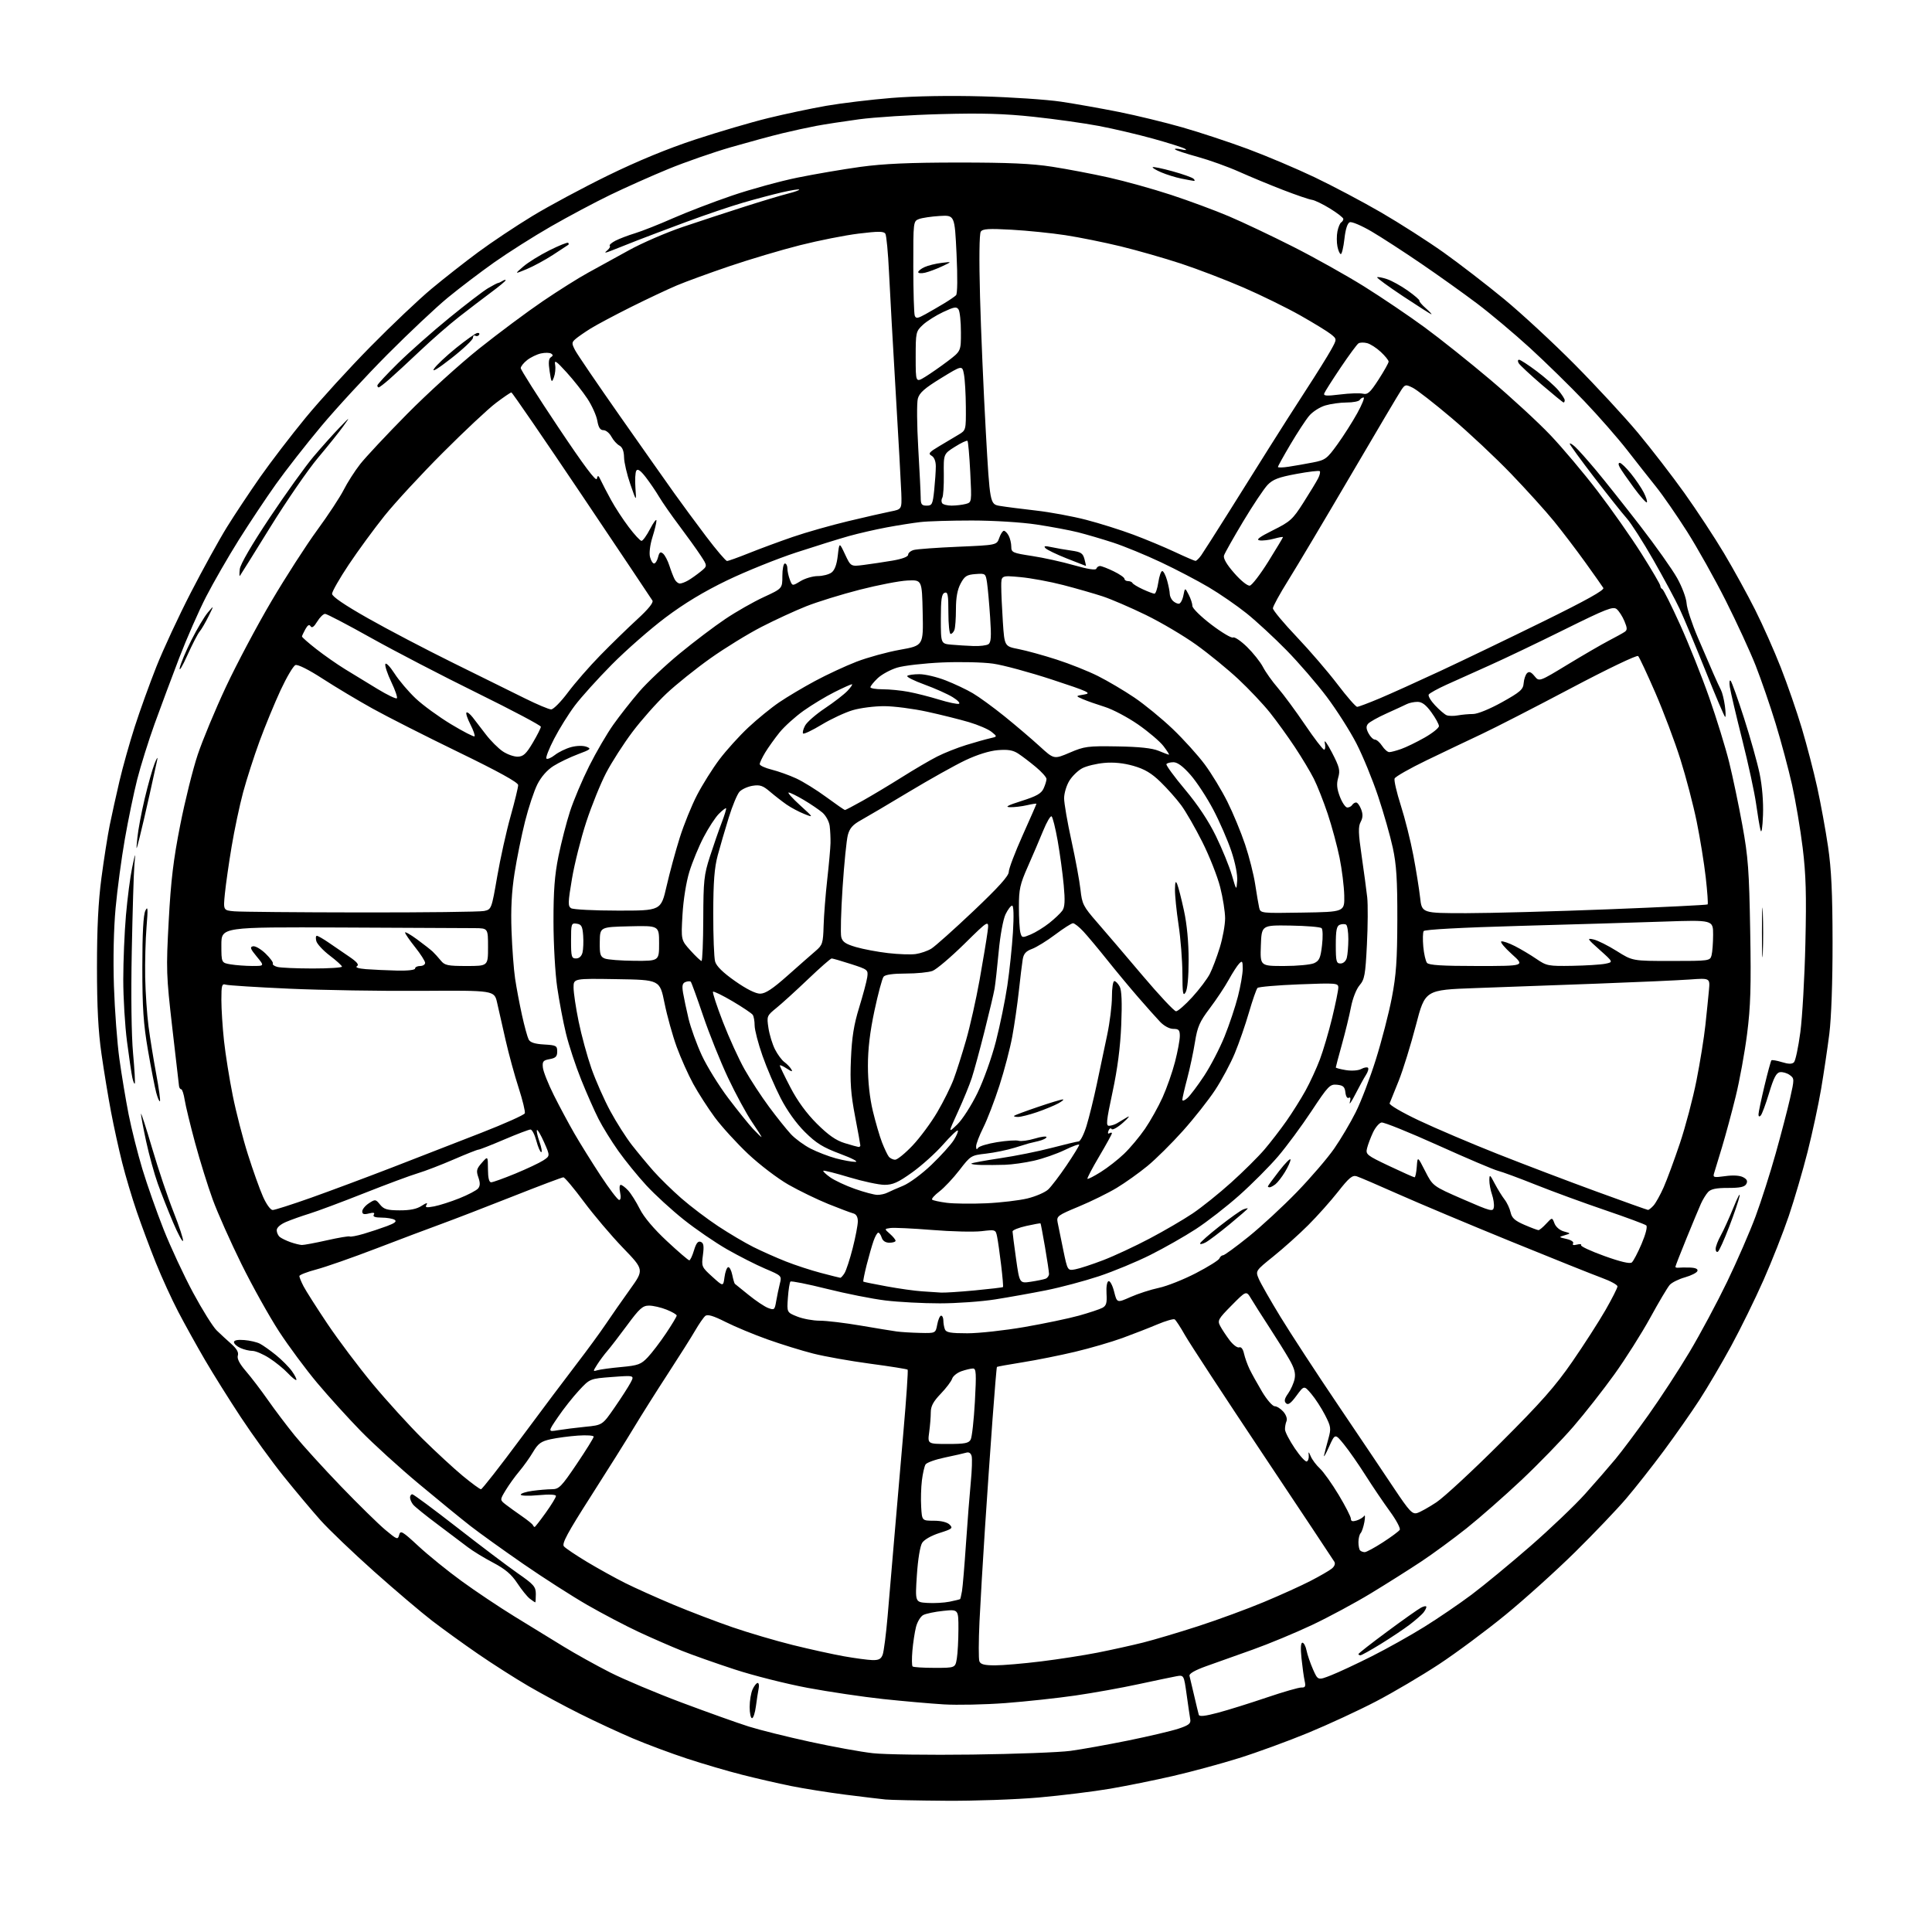 <?xml version="1.0" encoding="UTF-8" standalone="no"?>
<svg 
  version="1.1" 
  xmlns="http://www.w3.org/2000/svg" 
  xmlns:xlink="http://www.w3.org/1999/xlink" 
  xmlns:svg="http://www.w3.org/2000/svg"
  xmlns:rdf="http://www.w3.org/1999/02/22-rdf-syntax-ns#"
  xmlns:cc="http://creativecommons.org/ns#"
  xmlns:dc="http://purl.org/dc/elements/1.1/"
  viewBox="0 0 768 768"
  width="768"
  height="768"
>
<style>svg {background-color: white; }</style>"
<path stroke="none" fill="black" fill-rule="evenodd" d="M376.00,715.83C364.73,715.75 353.93,715.52 352.00,715.33C350.07,715.14 342.88,714.27 336.00,713.40C329.12,712.52 319.39,710.97 314.36,709.95C309.33,708.93 300.62,706.93 295.01,705.50C289.39,704.08 279.55,701.19 273.15,699.09C266.74,696.98 257.00,693.35 251.50,691.01C246.00,688.67 236.55,684.28 230.50,681.25C224.45,678.23 215.22,673.26 210.00,670.21C204.78,667.17 195.78,661.42 190.00,657.44C184.22,653.47 176.02,647.54 171.76,644.27C167.51,641.01 157.16,632.22 148.76,624.74C140.37,617.26 130.76,608.07 127.41,604.32C124.06,600.57 117.47,592.71 112.75,586.85C108.04,580.99 100.38,570.41 95.72,563.35C91.06,556.28 84.63,546.00 81.42,540.50C78.21,535.00 73.47,526.45 70.88,521.50C68.29,516.55 64.28,507.77 61.96,502.00C59.64,496.23 56.23,487.07 54.37,481.65C52.51,476.24 49.89,467.46 48.56,462.15C47.22,456.84 45.23,447.77 44.14,442.00C43.04,436.23 41.33,425.88 40.35,419.00C39.05,410.01 38.55,400.33 38.55,384.50C38.54,369.11 39.07,358.45 40.32,349.00C41.30,341.57 42.79,332.12 43.62,328.00C44.46,323.88 46.21,315.96 47.51,310.42C48.81,304.88 51.53,295.20 53.55,288.92C55.56,282.64 59.45,271.88 62.17,265.00C64.90,258.12 71.07,244.85 75.89,235.50C80.71,226.15 87.16,214.45 90.23,209.50C93.30,204.55 99.25,195.60 103.44,189.61C107.64,183.62 115.77,173.01 121.50,166.04C127.24,159.07 138.81,146.38 147.22,137.85C155.62,129.31 166.55,118.95 171.50,114.83C176.45,110.70 184.81,104.14 190.09,100.24C195.36,96.33 205.04,89.88 211.59,85.90C218.14,81.91 231.60,74.69 241.50,69.84C253.35,64.04 265.26,59.13 276.35,55.47C285.62,52.42 298.67,48.58 305.35,46.95C312.03,45.31 322.45,43.11 328.50,42.05C334.55,41.00 346.23,39.60 354.46,38.93C363.65,38.19 377.52,37.95 390.46,38.31C402.03,38.63 416.12,39.58 421.76,40.42C427.40,41.26 437.75,43.10 444.76,44.50C451.77,45.90 463.12,48.66 470.00,50.63C476.88,52.59 488.57,56.46 496.00,59.21C503.43,61.97 515.35,67.02 522.51,70.43C529.66,73.84 541.59,80.15 549.01,84.45C556.43,88.76 567.61,95.92 573.86,100.36C580.11,104.81 590.91,113.14 597.86,118.86C604.81,124.59 617.48,136.31 626.00,144.91C634.52,153.51 645.81,165.71 651.08,172.02C656.34,178.33 664.67,189.12 669.58,195.99C674.48,202.86 681.59,213.66 685.36,219.99C689.13,226.32 694.69,236.41 697.70,242.42C700.72,248.42 705.32,258.77 707.92,265.42C710.53,272.06 714.28,282.90 716.25,289.50C718.22,296.10 720.98,306.68 722.37,313.00C723.76,319.32 725.70,329.90 726.67,336.50C728.00,345.52 728.45,354.95 728.47,374.50C728.49,390.29 727.98,404.62 727.18,411.00C726.45,416.77 724.98,426.63 723.92,432.89C722.86,439.16 720.43,450.41 718.54,457.89C716.64,465.38 713.29,476.80 711.10,483.29C708.91,489.77 704.39,501.25 701.05,508.80C697.72,516.34 691.92,528.16 688.16,535.06C684.40,541.97 678.71,551.64 675.51,556.56C672.32,561.48 665.95,570.56 661.37,576.74C656.78,582.92 650.05,591.47 646.40,595.74C642.76,600.01 633.62,609.58 626.10,617.00C618.57,624.42 606.14,635.64 598.46,641.92C590.78,648.21 578.88,657.05 572.00,661.58C565.12,666.10 553.88,672.74 547.00,676.33C540.12,679.92 527.98,685.54 520.00,688.83C512.02,692.12 499.65,696.65 492.50,698.88C485.35,701.12 473.57,704.31 466.31,705.98C459.06,707.65 447.81,709.92 441.31,711.04C434.82,712.15 422.07,713.72 413.00,714.53C403.93,715.33 387.27,715.92 376.00,715.83zM386.50,697.47C403.55,697.25 421.10,696.59 425.50,696.00C429.90,695.41 440.24,693.55 448.48,691.88C456.72,690.20 465.72,688.08 468.48,687.17C472.55,685.82 473.43,685.12 473.15,683.50C472.96,682.40 472.31,677.97 471.71,673.65C470.62,665.80 470.62,665.80 467.56,666.35C465.88,666.66 459.10,668.08 452.50,669.50C445.91,670.93 434.66,672.95 427.50,673.99C420.35,675.03 407.83,676.38 399.67,677.00C391.51,677.61 380.49,677.84 375.17,677.52C369.85,677.20 358.98,676.24 351.00,675.39C343.02,674.53 329.52,672.53 321.00,670.94C312.48,669.34 299.43,666.05 292.00,663.61C284.57,661.18 275.12,657.84 271.00,656.19C266.88,654.54 259.22,651.20 253.99,648.77C248.77,646.33 239.54,641.50 233.49,638.02C227.45,634.54 215.97,627.19 208.00,621.68C200.03,616.17 190.57,609.38 187.00,606.60C183.43,603.82 174.20,596.28 166.50,589.85C158.80,583.43 148.40,573.97 143.39,568.83C138.39,563.70 130.61,555.12 126.12,549.77C121.62,544.41 114.78,535.19 110.92,529.27C107.06,523.34 100.34,511.30 95.99,502.50C91.65,493.70 86.50,482.15 84.56,476.83C82.62,471.52 79.47,461.39 77.56,454.33C75.65,447.28 73.79,439.59 73.42,437.25C73.05,434.91 72.43,433.00 72.04,433.00C71.65,433.00 71.26,432.44 71.17,431.75C71.08,431.06 69.87,420.60 68.48,408.50C66.09,387.62 66.01,385.45 67.07,366.00C67.93,349.98 68.93,341.67 71.63,328.01C73.52,318.39 76.66,305.79 78.59,300.01C80.52,294.23 85.58,282.07 89.83,273.00C94.09,263.93 102.21,248.62 107.89,239.00C113.56,229.38 121.76,216.65 126.10,210.72C130.44,204.79 135.18,197.59 136.63,194.72C138.08,191.85 141.02,187.25 143.17,184.50C145.33,181.75 153.70,172.80 161.79,164.61C169.88,156.41 182.80,144.69 190.50,138.55C198.20,132.41 209.57,123.94 215.77,119.73C221.97,115.52 230.07,110.42 233.77,108.41C237.47,106.39 244.78,102.37 250.00,99.48C255.22,96.59 264.90,92.41 271.50,90.18C278.10,87.95 289.12,84.33 296.00,82.14C302.88,79.94 310.65,77.61 313.29,76.95C315.92,76.28 317.90,75.57 317.69,75.35C317.47,75.14 314.39,75.64 310.83,76.46C307.27,77.28 300.35,79.12 295.43,80.55C290.52,81.97 280.43,85.39 273.00,88.14C265.57,90.90 256.80,94.21 253.50,95.50C250.20,96.79 245.70,98.57 243.50,99.45C240.61,100.62 239.98,100.68 241.23,99.68C242.19,98.92 242.71,98.04 242.39,97.72C242.07,97.41 243.09,96.49 244.66,95.68C246.22,94.88 249.75,93.53 252.50,92.70C255.25,91.86 262.00,89.19 267.50,86.76C273.00,84.34 283.57,80.28 291.00,77.75C298.43,75.22 310.12,72.01 317.00,70.61C323.88,69.21 335.12,67.29 342.00,66.34C351.21,65.08 361.47,64.62 381.00,64.61C400.90,64.61 410.19,65.02 418.31,66.29C424.25,67.21 434.37,69.14 440.81,70.58C447.24,72.02 458.35,75.11 465.50,77.46C472.65,79.81 483.00,83.64 488.50,85.98C494.00,88.31 505.48,93.75 514.00,98.06C522.52,102.37 535.24,109.49 542.26,113.87C549.28,118.26 560.08,125.56 566.26,130.09C572.44,134.62 584.25,144.04 592.50,151.02C600.75,158.00 611.45,167.86 616.28,172.94C621.11,178.02 629.54,188.01 635.00,195.15C640.47,202.29 648.33,213.47 652.47,220.01C656.61,226.55 660.00,232.34 660.00,232.87C660.00,233.40 660.36,233.98 660.80,234.17C661.24,234.35 664.42,240.72 667.87,248.32C671.31,255.92 676.53,268.97 679.45,277.32C682.38,285.67 685.94,297.23 687.37,303.00C688.80,308.77 691.16,320.02 692.61,328.00C694.92,340.67 695.31,345.97 695.73,370.01C696.13,392.30 695.89,400.08 694.50,410.97C693.56,418.37 691.51,429.61 689.94,435.96C688.38,442.31 685.94,451.32 684.53,456.00C683.12,460.68 681.70,465.34 681.38,466.36C680.85,468.06 681.22,468.16 685.81,467.53C688.94,467.09 691.62,467.26 692.94,467.97C694.47,468.78 694.80,469.53 694.17,470.67C693.51,471.84 691.67,472.23 686.89,472.22C682.23,472.21 680.09,472.66 678.99,473.86C678.16,474.76 676.88,476.85 676.14,478.50C675.40,480.15 672.82,486.35 670.40,492.28C667.98,498.21 666.00,503.29 666.00,503.57C666.00,503.86 666.56,504.01 667.25,503.93C667.94,503.84 670.00,503.82 671.83,503.88C674.00,503.96 675.02,504.43 674.75,505.24C674.53,505.92 672.30,507.05 669.81,507.76C667.31,508.46 664.58,509.82 663.74,510.77C662.89,511.72 659.41,517.58 656.01,523.79C652.60,530.00 646.19,540.13 641.77,546.29C637.34,552.46 629.98,561.84 625.41,567.13C620.83,572.43 611.56,581.98 604.80,588.35C598.03,594.72 588.23,603.33 583.00,607.50C577.77,611.66 569.67,617.61 565.00,620.71C560.33,623.81 551.35,629.48 545.05,633.31C538.75,637.14 528.18,642.83 521.55,645.96C514.92,649.09 504.32,653.49 498.00,655.74C491.68,657.99 483.35,660.95 479.50,662.33C474.99,663.95 472.62,665.31 472.84,666.17C473.03,666.90 473.86,670.42 474.69,674.00C475.52,677.58 476.35,681.01 476.53,681.64C476.76,682.45 479.00,682.21 484.18,680.83C488.20,679.76 496.90,677.04 503.50,674.80C510.10,672.56 516.34,670.76 517.36,670.81C518.86,670.88 519.10,670.38 518.62,668.20C518.29,666.71 517.73,662.69 517.37,659.25C516.95,655.24 517.08,653.00 517.73,653.00C518.29,653.00 519.03,654.39 519.37,656.09C519.71,657.79 520.87,661.17 521.94,663.60C523.89,668.01 523.89,668.01 529.17,665.93C532.08,664.79 539.37,661.38 545.37,658.36C551.37,655.34 560.76,650.08 566.22,646.68C571.69,643.28 580.14,637.52 585.00,633.88C589.87,630.23 600.35,621.58 608.30,614.66C616.25,607.73 626.10,598.34 630.18,593.78C634.26,589.23 639.65,583.02 642.16,580.00C644.67,576.98 650.57,569.10 655.27,562.49C659.98,555.88 667.32,544.63 671.58,537.49C675.85,530.35 682.59,517.75 686.57,509.50C690.55,501.25 695.64,489.55 697.88,483.50C700.12,477.45 703.72,466.20 705.87,458.50C708.03,450.80 710.60,440.95 711.58,436.62C713.32,428.91 713.32,428.71 711.44,427.33C710.38,426.56 708.64,426.05 707.58,426.21C706.10,426.43 705.08,428.39 703.24,434.50C701.91,438.90 700.42,442.93 699.91,443.45C699.35,444.04 699.01,443.85 699.03,442.95C699.04,442.15 700.11,437.10 701.39,431.72C702.68,426.34 703.93,421.74 704.17,421.50C704.41,421.26 706.28,421.58 708.33,422.21C711.00,423.03 712.36,423.04 713.13,422.27C713.73,421.67 714.86,416.31 715.66,410.34C716.45,404.38 717.36,388.48 717.67,375.00C718.12,355.57 717.90,347.71 716.59,337.00C715.68,329.57 713.78,318.32 712.37,312.00C710.95,305.68 708.00,294.66 705.81,287.52C703.62,280.38 700.05,270.03 697.88,264.52C695.71,259.01 690.37,247.43 686.02,238.78C681.67,230.14 674.74,217.77 670.62,211.28C666.50,204.80 660.96,196.80 658.31,193.50C655.66,190.20 650.48,183.63 646.81,178.90C643.13,174.17 635.49,165.44 629.81,159.49C624.14,153.54 614.39,144.00 608.15,138.29C601.90,132.59 592.45,124.64 587.15,120.65C581.84,116.65 571.88,109.53 565.00,104.84C558.12,100.14 549.24,94.38 545.26,92.04C541.27,89.70 537.36,88.03 536.56,88.34C535.63,88.69 534.86,91.08 534.43,94.95C534.05,98.28 533.41,101.00 533.00,101.00C532.59,101.00 531.98,99.65 531.65,98.00C531.32,96.35 531.32,93.64 531.65,91.98C531.99,90.32 532.65,88.72 533.13,88.42C533.61,88.12 534.00,87.50 534.00,87.03C534.00,86.56 531.64,84.71 528.75,82.93C525.86,81.15 522.60,79.57 521.50,79.43C520.40,79.29 515.23,77.52 510.00,75.50C504.77,73.48 496.91,70.22 492.53,68.26C488.15,66.30 480.77,63.65 476.14,62.37C471.51,61.10 467.45,59.76 467.11,59.39C466.78,59.02 467.85,59.01 469.50,59.37C471.47,59.80 471.99,59.72 471.00,59.13C470.18,58.63 464.55,56.84 458.50,55.16C452.45,53.48 442.70,51.19 436.83,50.07C430.96,48.96 419.26,47.32 410.83,46.42C399.21,45.18 390.30,44.92 374.00,45.36C362.18,45.67 347.55,46.60 341.50,47.42C335.45,48.24 327.80,49.42 324.50,50.04C321.20,50.66 315.12,51.98 311.00,52.98C306.88,53.97 297.70,56.46 290.61,58.50C283.52,60.55 272.31,64.45 265.70,67.17C259.09,69.88 248.69,74.52 242.59,77.47C236.49,80.42 225.88,86.07 219.00,90.02C212.12,93.97 202.00,100.39 196.50,104.27C191.00,108.16 182.68,114.48 178.00,118.33C173.32,122.18 162.53,132.34 154.00,140.91C145.47,149.49 133.61,162.35 127.64,169.50C121.66,176.65 113.57,187.00 109.66,192.50C105.74,198.00 99.10,207.98 94.89,214.68C90.69,221.38 84.86,231.51 81.94,237.18C79.02,242.86 74.21,253.80 71.25,261.50C68.30,269.20 63.89,281.01 61.46,287.74C59.03,294.48 55.92,304.42 54.54,309.83C53.17,315.25 50.95,325.94 49.62,333.59C48.28,341.24 46.63,353.57 45.95,360.99C45.19,369.31 44.94,381.20 45.29,391.99C45.61,401.62 46.59,414.68 47.47,421.00C48.34,427.32 50.00,437.23 51.13,443.00C52.27,448.77 54.74,458.56 56.60,464.74C58.47,470.92 62.27,481.72 65.05,488.74C67.83,495.76 73.10,507.07 76.76,513.87C80.42,520.67 84.64,527.42 86.14,528.87C87.63,530.32 90.26,532.75 91.99,534.27C94.12,536.16 94.94,537.62 94.54,538.86C94.16,540.08 95.23,542.14 97.78,545.09C99.87,547.52 103.79,552.65 106.48,556.50C109.17,560.35 113.97,566.71 117.15,570.63C120.33,574.55 128.61,583.65 135.55,590.86C142.49,598.06 150.41,605.83 153.14,608.12C157.83,612.04 158.15,612.16 158.67,610.15C159.17,608.23 159.92,608.66 166.36,614.63C170.28,618.26 177.99,624.51 183.50,628.51C189.00,632.52 198.45,638.84 204.50,642.56C210.55,646.28 219.32,651.66 224.00,654.52C228.68,657.39 237.00,662.01 242.50,664.81C248.00,667.60 260.87,673.02 271.10,676.85C281.32,680.68 293.25,684.94 297.60,686.31C301.94,687.68 312.93,690.42 322.00,692.39C331.07,694.37 342.32,696.42 347.00,696.93C351.68,697.45 369.45,697.69 386.50,697.47zM298.94,683.00C298.42,683.00 298.00,681.00 298.00,678.55C298.00,676.10 298.52,672.95 299.16,671.55C299.80,670.15 300.71,669.00 301.18,669.00C301.65,669.00 301.83,670.01 301.57,671.25C301.32,672.49 300.83,675.64 300.49,678.25C300.15,680.86 299.46,683.00 298.94,683.00zM371.54,663.00C379.74,663.00 379.74,663.00 380.36,659.25C380.70,657.19 380.98,651.95 380.99,647.61C381.00,639.72 381.00,639.72 374.95,640.35C371.63,640.69 368.04,641.44 366.99,642.01C365.93,642.57 364.64,644.71 364.12,646.77C363.60,648.82 362.96,653.06 362.69,656.19C362.42,659.31 362.46,662.13 362.77,662.44C363.08,662.75 367.02,663.00 371.54,663.00zM395.56,662.00C398.65,662.00 406.85,661.30 413.80,660.44C420.74,659.59 430.88,658.01 436.33,656.94C441.78,655.86 449.89,654.07 454.37,652.95C458.84,651.82 468.80,648.86 476.50,646.36C484.20,643.86 495.87,639.57 502.44,636.82C509.01,634.08 517.34,630.31 520.94,628.44C524.55,626.58 528.33,624.40 529.35,623.59C530.48,622.70 530.90,621.62 530.43,620.82C530.01,620.09 517.20,600.83 501.98,578.00C486.75,555.17 472.84,533.91 471.05,530.75C469.27,527.59 467.42,524.76 466.95,524.47C466.48,524.18 463.39,525.07 460.08,526.46C456.78,527.86 450.52,530.29 446.18,531.88C441.83,533.46 433.38,535.93 427.39,537.35C421.40,538.78 412.01,540.66 406.52,541.53C401.03,542.41 396.43,543.24 396.30,543.37C396.16,543.50 395.38,552.81 394.55,564.06C393.72,575.30 392.37,594.85 391.54,607.50C390.71,620.15 389.73,636.86 389.36,644.64C389.00,652.42 388.98,659.51 389.32,660.39C389.79,661.61 391.31,662.00 395.56,662.00zM346.77,659.91C349.30,659.98 350.24,659.49 350.88,657.75C351.34,656.51 352.22,649.65 352.84,642.50C353.46,635.35 354.65,621.40 355.48,611.50C356.31,601.60 357.95,582.57 359.12,569.20C360.29,555.84 361.04,544.71 360.80,544.46C360.55,544.22 353.85,543.15 345.89,542.09C337.94,541.02 327.73,539.21 323.21,538.05C318.68,536.90 310.55,534.38 305.13,532.45C299.71,530.52 292.20,527.40 288.45,525.51C283.49,523.01 281.27,522.36 280.35,523.12C279.66,523.70 277.88,526.27 276.39,528.83C274.91,531.40 270.03,539.12 265.55,546.00C261.07,552.88 254.97,562.55 251.99,567.50C249.02,572.45 241.28,584.79 234.80,594.91C225.63,609.25 223.27,613.62 224.15,614.68C224.76,615.42 228.92,618.22 233.38,620.90C237.85,623.58 244.68,627.36 248.56,629.30C252.44,631.24 260.99,635.08 267.56,637.84C274.13,640.59 284.76,644.65 291.18,646.86C297.61,649.07 308.41,652.25 315.18,653.93C321.96,655.61 331.10,657.62 335.50,658.40C339.90,659.18 344.97,659.86 346.77,659.91zM540.80,658.00C540.36,658.00 540.00,657.78 540.00,657.52C540.00,657.25 545.11,653.25 551.36,648.63C557.60,644.00 563.68,639.71 564.86,639.08C566.04,638.45 567.00,638.31 567.00,638.77C567.00,639.24 566.44,640.30 565.75,641.14C565.06,641.97 562.65,644.07 560.40,645.80C558.14,647.52 552.98,650.98 548.94,653.47C544.90,655.96 541.23,658.00 540.80,658.00zM377.47,636.70C379.66,636.25 381.54,635.79 381.67,635.66C381.79,635.54 382.12,634.10 382.41,632.47C382.69,630.84 383.41,622.30 384.00,613.50C384.60,604.70 385.46,593.72 385.91,589.09C386.36,584.47 386.51,579.84 386.24,578.82C385.93,577.64 385.15,577.13 384.13,577.45C383.23,577.72 379.40,578.59 375.62,579.38C371.83,580.17 368.36,581.41 367.91,582.15C367.46,582.88 366.81,585.74 366.47,588.49C366.13,591.25 366.00,595.98 366.18,599.00C366.50,604.50 366.50,604.50 371.22,604.51C374.15,604.51 376.54,605.11 377.50,606.07C378.90,607.47 378.51,607.79 373.51,609.37C370.26,610.39 367.39,612.02 366.57,613.31C365.75,614.60 364.88,619.89 364.47,626.19C363.77,636.88 363.77,636.88 368.63,637.19C371.31,637.36 375.29,637.14 377.47,636.70zM212.75,636.97C212.61,636.95 211.66,636.30 210.63,635.52C209.60,634.74 207.35,631.96 205.63,629.34C203.29,625.80 200.85,623.73 196.00,621.17C192.43,619.30 187.93,616.54 186.00,615.06C184.07,613.58 178.68,609.51 174.00,606.01C169.32,602.52 164.94,598.98 164.25,598.14C163.56,597.30 163.00,596.03 163.00,595.31C163.00,594.59 163.40,594.00 163.89,594.00C164.38,594.00 172.36,599.92 181.64,607.15C190.91,614.38 201.76,622.58 205.75,625.36C212.26,629.89 213.00,630.75 213.00,633.70C213.00,635.52 212.89,636.99 212.75,636.97zM542.51,617.00C543.16,617.00 546.41,615.24 549.72,613.10C553.04,610.95 556.06,608.72 556.42,608.13C556.79,607.54 555.02,604.23 552.50,600.78C549.98,597.32 545.63,590.90 542.84,586.50C540.05,582.10 536.18,576.54 534.23,574.15C530.70,569.80 530.70,569.80 528.30,575.15C526.97,578.09 526.09,579.60 526.34,578.50C526.58,577.40 527.34,574.47 528.03,572.00C529.19,567.81 529.10,567.14 526.72,562.50C525.31,559.75 522.86,555.97 521.27,554.10C518.39,550.70 518.39,550.70 515.36,554.82C513.12,557.87 512.04,558.64 511.21,557.81C510.38,556.98 510.60,555.97 512.05,553.93C513.13,552.41 514.29,549.80 514.63,548.12C515.08,545.85 514.53,543.86 512.47,540.29C510.95,537.65 507.36,531.90 504.49,527.50C501.62,523.10 498.41,518.04 497.35,516.26C495.41,513.02 495.41,513.02 489.61,518.89C484.21,524.35 483.89,524.93 485.06,527.13C485.75,528.43 487.44,530.98 488.81,532.80C490.19,534.61 491.89,535.87 492.59,535.60C493.38,535.30 494.11,536.24 494.51,538.07C494.87,539.69 495.87,542.48 496.72,544.26C497.58,546.04 499.83,550.09 501.71,553.25C503.60,556.41 505.85,559.00 506.71,559.00C507.56,559.00 509.12,559.99 510.17,561.19C511.27,562.47 511.79,564.03 511.40,564.94C511.03,565.80 510.77,567.30 510.81,568.27C510.85,569.25 512.59,572.60 514.69,575.72C516.79,578.84 518.94,581.19 519.48,580.95C520.02,580.70 520.37,579.60 520.24,578.50C520.06,576.91 520.23,576.99 521.04,578.91C521.60,580.24 523.24,582.42 524.68,583.75C526.12,585.09 529.49,589.82 532.15,594.25C534.82,598.69 537.00,602.95 537.00,603.73C537.00,604.73 537.65,604.93 539.25,604.43C540.49,604.05 541.84,603.23 542.25,602.62C542.66,602.00 542.71,603.08 542.37,605.00C542.02,606.92 541.35,608.93 540.87,609.45C540.39,609.97 540.00,611.58 540.00,613.03C540.00,614.48 540.30,615.97 540.67,616.33C541.03,616.70 541.86,617.00 542.51,617.00zM212.53,607.00C212.73,607.00 214.71,604.45 216.94,601.34C219.18,598.22 221.00,595.23 221.00,594.69C221.00,594.08 218.35,593.96 214.00,594.36C210.15,594.72 207.00,594.62 207.00,594.14C207.00,593.66 209.09,592.99 211.64,592.64C214.19,592.29 217.68,591.99 219.39,591.99C222.21,591.98 223.13,591.04 229.25,581.97C232.96,576.47 236.00,571.57 236.00,571.10C236.00,570.62 233.19,570.43 229.75,570.67C226.31,570.91 221.44,571.56 218.91,572.11C215.08,572.96 213.93,573.79 211.91,577.18C210.59,579.41 208.12,582.87 206.43,584.87C204.74,586.87 202.31,590.24 201.02,592.38C198.68,596.25 198.68,596.25 201.09,598.12C202.42,599.14 205.30,601.22 207.50,602.74C209.70,604.26 211.65,605.84 211.83,606.25C212.02,606.66 212.33,607.00 212.53,607.00zM563.32,601.46C564.52,601.11 567.98,599.18 571.00,597.18C574.02,595.17 585.52,584.52 596.54,573.51C612.63,557.45 618.25,551.08 625.04,541.25C629.69,534.51 635.62,525.28 638.22,520.75C640.82,516.21 642.96,511.99 642.97,511.37C642.99,510.75 640.19,509.22 636.75,507.97C633.31,506.71 617.00,500.18 600.50,493.45C584.00,486.72 563.96,478.30 555.96,474.74C547.97,471.18 540.48,467.97 539.33,467.60C537.60,467.05 536.30,468.12 531.91,473.71C528.98,477.43 523.64,483.42 520.04,487.01C516.45,490.60 510.25,496.16 506.28,499.36C499.05,505.18 499.05,505.18 500.37,508.34C501.10,510.08 504.99,516.90 509.02,523.50C513.05,530.10 523.33,545.85 531.88,558.50C540.42,571.15 550.50,586.13 554.27,591.80C560.23,600.73 561.42,602.01 563.32,601.46zM191.20,592.00C191.65,592.00 198.77,582.89 207.03,571.75C215.29,560.61 225.34,547.23 229.36,542.00C233.38,536.77 238.51,529.76 240.76,526.42C243.01,523.07 247.37,516.82 250.44,512.54C256.04,504.74 256.04,504.74 247.62,496.01C242.99,491.21 235.99,482.94 232.05,477.64C228.12,472.34 224.47,468.00 223.95,468.00C223.42,468.00 214.33,471.43 203.75,475.62C193.16,479.81 180.45,484.71 175.50,486.52C170.55,488.32 158.85,492.73 149.50,496.32C140.15,499.91 129.46,503.65 125.75,504.63C122.04,505.61 119.00,506.80 119.00,507.26C119.00,507.72 119.74,509.54 120.65,511.30C121.56,513.06 125.83,519.77 130.15,526.22C134.47,532.66 142.60,543.46 148.21,550.22C153.83,556.97 162.72,566.74 167.96,571.93C173.21,577.11 180.40,583.75 183.94,586.68C187.49,589.61 190.75,592.00 191.20,592.00zM376.83,574.00C383.52,574.00 385.09,573.70 385.86,572.25C386.38,571.29 387.12,564.54 387.53,557.25C388.15,545.89 388.05,544.00 386.78,544.00C385.96,544.00 383.90,544.49 382.19,545.08C380.48,545.68 378.81,547.02 378.48,548.07C378.15,549.11 376.10,551.81 373.94,554.06C370.99,557.13 370.00,558.99 370.00,561.44C370.00,563.25 369.71,566.81 369.36,569.36C368.73,574.00 368.73,574.00 376.83,574.00zM221.82,568.53C224.04,568.16 228.92,567.55 232.67,567.17C239.48,566.50 239.48,566.50 244.31,559.50C246.98,555.65 249.84,551.20 250.68,549.60C252.20,546.71 252.20,546.71 243.35,547.37C234.50,548.04 234.50,548.04 230.14,552.74C227.74,555.33 223.97,560.09 221.78,563.33C217.78,569.21 217.78,569.21 221.82,568.53zM117.79,548.55C117.55,548.78 116.04,547.57 114.43,545.86C112.82,544.14 109.50,541.44 107.05,539.87C104.61,538.29 101.59,537.00 100.35,537.00C99.11,537.00 96.95,536.48 95.55,535.84C94.15,535.20 93.00,534.16 93.00,533.52C93.00,532.78 94.47,532.48 97.07,532.69C99.31,532.86 102.13,533.52 103.32,534.14C104.52,534.76 107.39,536.79 109.70,538.66C112.01,540.53 114.87,543.42 116.06,545.08C117.25,546.75 118.02,548.31 117.79,548.55zM237.55,544.68C238.62,544.36 242.88,543.79 247.00,543.41C253.69,542.79 254.82,542.37 257.50,539.54C259.15,537.80 262.41,533.52 264.75,530.03C267.09,526.54 269.00,523.36 269.00,522.95C269.00,522.55 267.19,521.49 264.98,520.61C262.77,519.72 259.63,519.00 258.00,519.00C255.48,519.00 254.22,520.12 249.33,526.75C246.19,531.01 242.63,535.62 241.44,537.00C240.24,538.38 238.44,540.80 237.43,542.38C235.64,545.20 235.64,545.25 237.55,544.68zM365.70,529.85C371.91,530.00 371.91,530.00 372.57,526.50C372.93,524.58 373.62,523.00 374.11,523.00C374.60,523.00 375.00,523.86 375.00,524.92C375.00,525.97 375.27,527.55 375.61,528.42C376.09,529.69 377.87,530.00 384.55,530.00C389.13,530.00 399.32,528.88 407.19,527.52C415.06,526.16 424.83,524.11 428.90,522.98C432.97,521.84 437.16,520.45 438.22,519.88C439.76,519.06 440.09,517.95 439.86,514.25C439.70,511.58 440.03,509.49 440.66,509.28C441.25,509.08 442.25,510.95 442.88,513.44C444.02,517.97 444.02,517.97 449.43,515.57C452.41,514.25 457.47,512.62 460.67,511.94C463.88,511.26 470.49,508.64 475.37,506.11C480.26,503.58 484.47,500.95 484.73,500.26C485.00,499.57 485.65,499.00 486.18,499.00C486.71,499.00 491.27,495.67 496.32,491.61C501.37,487.54 510.01,479.56 515.53,473.86C521.04,468.16 527.70,460.41 530.32,456.64C532.95,452.86 536.81,446.34 538.91,442.14C541.02,437.94 544.62,428.51 546.92,421.18C549.22,413.86 552.07,402.84 553.26,396.68C555.01,387.61 555.42,381.73 555.46,365.50C555.49,349.70 555.11,343.72 553.66,337.00C552.65,332.32 550.02,323.10 547.81,316.50C545.61,309.90 541.73,300.45 539.18,295.50C536.63,290.55 531.32,282.21 527.38,276.97C523.43,271.73 516.22,263.38 511.35,258.42C506.48,253.46 499.35,246.87 495.50,243.79C491.65,240.71 484.90,236.05 480.50,233.45C476.10,230.84 467.55,226.36 461.50,223.51C455.45,220.65 446.90,217.14 442.50,215.70C438.10,214.27 431.80,212.42 428.50,211.59C425.20,210.76 417.77,209.37 412.00,208.50C406.01,207.60 395.00,206.92 386.35,206.91C378.02,206.91 368.80,207.18 365.85,207.53C362.91,207.87 356.90,208.82 352.50,209.64C348.10,210.46 341.35,212.01 337.50,213.08C333.65,214.16 324.20,217.10 316.50,219.62C308.80,222.15 296.43,227.14 289.00,230.72C279.80,235.16 272.00,239.87 264.50,245.51C258.45,250.06 248.88,258.45 243.24,264.14C237.60,269.84 230.96,277.20 228.49,280.50C226.01,283.80 222.31,289.73 220.27,293.69C218.22,297.64 216.84,301.18 217.22,301.55C217.59,301.92 219.10,301.28 220.58,300.12C222.05,298.96 224.95,297.55 227.02,296.99C229.23,296.40 231.73,296.34 233.10,296.84C235.19,297.61 234.86,297.91 229.72,299.83C226.58,301.01 222.22,303.10 220.02,304.49C217.52,306.07 215.14,308.77 213.63,311.75C212.31,314.36 210.10,321.00 208.72,326.50C207.33,332.00 205.45,341.26 204.54,347.09C203.38,354.49 203.02,361.42 203.34,370.09C203.59,376.91 204.22,385.43 204.76,389.00C205.29,392.57 206.52,399.10 207.49,403.50C208.46,407.90 209.66,412.26 210.14,413.20C210.76,414.40 212.55,414.98 216.26,415.20C221.10,415.48 221.50,415.69 221.50,417.99C221.50,419.97 220.89,420.59 218.50,421.02C215.89,421.49 215.54,421.94 215.81,424.42C215.98,426.00 217.95,430.93 220.18,435.39C222.41,439.85 226.06,446.65 228.28,450.50C230.49,454.35 235.19,461.89 238.70,467.25C242.22,472.61 245.56,477.00 246.13,477.00C246.75,477.00 246.90,475.82 246.50,474.00C246.14,472.35 246.25,471.00 246.75,471.00C247.24,471.00 248.58,472.01 249.72,473.25C250.85,474.49 252.93,477.79 254.33,480.59C255.94,483.81 259.90,488.51 265.09,493.34C269.61,497.56 273.62,501.00 274.00,501.00C274.37,501.00 275.22,499.22 275.87,497.04C276.72,494.19 277.47,493.24 278.55,493.66C279.71,494.10 279.90,495.27 279.42,498.91C278.81,503.45 278.92,503.69 283.15,507.52C287.50,511.46 287.50,511.46 288.00,507.70C288.27,505.63 288.93,503.84 289.46,503.72C289.99,503.60 290.72,504.99 291.09,506.80C291.46,508.62 291.93,510.21 292.13,510.35C292.34,510.49 294.80,512.47 297.60,514.77C300.41,517.06 303.88,519.38 305.31,519.93C307.79,520.87 307.96,520.73 308.55,517.21C308.90,515.17 309.55,512.07 309.99,510.32C310.80,507.15 310.77,507.13 304.19,504.33C300.56,502.79 293.74,499.32 289.04,496.64C284.34,493.95 276.57,488.63 271.78,484.81C266.98,480.99 260.29,474.86 256.90,471.18C253.52,467.51 248.51,461.35 245.78,457.50C243.05,453.65 239.52,447.94 237.93,444.81C236.33,441.68 233.23,434.66 231.04,429.21C228.84,423.76 226.12,415.52 225.00,410.90C223.87,406.28 222.30,398.00 221.50,392.50C220.69,387.00 220.03,375.24 220.02,366.36C220.00,354.10 220.48,347.85 222.00,340.36C223.10,334.94 225.17,326.90 226.60,322.50C228.03,318.10 231.46,310.00 234.22,304.50C236.98,299.00 241.29,291.60 243.81,288.06C246.32,284.51 250.96,278.61 254.11,274.95C257.27,271.28 264.50,264.46 270.18,259.79C275.85,255.12 284.02,248.94 288.32,246.06C292.61,243.17 299.48,239.26 303.57,237.37C311.00,233.94 311.00,233.94 311.00,228.97C311.00,226.24 311.45,224.00 312.00,224.00C312.55,224.00 313.00,224.87 313.00,225.93C313.00,227.00 313.44,229.02 313.98,230.44C314.95,233.00 314.95,233.00 318.23,231.00C320.03,229.91 323.10,229.01 325.06,229.00C327.02,229.00 329.47,228.37 330.52,227.61C331.80,226.67 332.62,224.46 333.03,220.86C333.64,215.50 333.64,215.50 335.92,220.37C338.20,225.23 338.20,225.23 343.35,224.57C346.18,224.21 351.31,223.44 354.75,222.86C358.61,222.20 361.00,221.31 361.00,220.51C361.00,219.81 362.01,218.96 363.25,218.62C364.49,218.28 372.41,217.70 380.86,217.34C396.22,216.68 396.22,216.68 397.21,213.84C397.75,212.28 398.59,211.00 399.06,211.00C399.54,211.00 400.40,211.87 400.96,212.93C401.53,214.00 402.00,215.97 402.00,217.31C402.00,219.60 402.51,219.83 410.25,221.01C414.79,221.70 422.32,223.36 426.98,224.70C432.44,226.26 435.58,226.75 435.81,226.06C436.01,225.48 436.66,225.00 437.27,225.00C437.87,225.00 440.31,225.94 442.68,227.09C445.06,228.24 447.00,229.59 447.00,230.09C447.00,230.59 447.64,231.00 448.42,231.00C449.20,231.00 449.98,231.34 450.17,231.75C450.35,232.16 452.20,233.29 454.28,234.25C456.37,235.21 458.45,236.00 458.92,236.00C459.39,236.00 460.08,233.97 460.45,231.50C460.82,229.03 461.52,227.00 462.01,227.00C462.50,227.00 463.37,228.69 463.95,230.75C464.52,232.81 464.99,235.20 464.99,236.05C465.00,236.90 465.54,238.14 466.20,238.80C466.86,239.46 467.93,240.00 468.58,240.00C469.22,240.00 470.04,238.54 470.40,236.77C471.04,233.53 471.04,233.53 472.52,236.38C473.33,237.95 474.00,239.98 474.00,240.90C474.00,241.82 477.40,245.15 481.55,248.31C485.71,251.47 489.57,253.76 490.15,253.41C490.72,253.06 493.21,254.73 495.68,257.13C498.14,259.54 501.02,263.15 502.06,265.16C503.10,267.17 505.76,270.91 507.97,273.46C510.18,276.02 515.03,282.59 518.74,288.06C522.44,293.53 525.87,298.00 526.35,298.00C526.83,298.00 526.95,296.76 526.61,295.25C526.28,293.74 527.57,295.49 529.47,299.14C532.46,304.91 532.79,306.23 531.96,309.12C531.24,311.63 531.41,313.51 532.64,316.73C533.54,319.08 534.86,321.00 535.58,321.00C536.29,321.00 537.16,320.55 537.50,320.00C537.84,319.45 538.55,319.00 539.08,319.00C539.61,319.00 540.51,320.22 541.08,321.71C541.83,323.68 541.77,325.06 540.88,326.73C539.88,328.60 539.95,331.21 541.28,340.27C542.18,346.45 543.17,353.84 543.49,356.70C543.80,359.56 543.75,368.01 543.37,375.47C542.77,387.54 542.44,389.34 540.45,391.66C539.17,393.15 537.70,396.89 537.03,400.38C536.38,403.75 534.75,410.41 533.42,415.20C532.09,419.98 531.00,424.08 531.00,424.32C531.00,424.55 532.82,425.03 535.03,425.39C537.36,425.76 539.94,425.57 541.12,424.94C542.25,424.33 543.45,424.12 543.80,424.46C544.14,424.81 543.78,426.08 542.99,427.30C542.21,428.51 540.30,431.98 538.76,435.00C537.21,438.02 536.23,439.43 536.58,438.12C536.99,436.60 536.84,435.98 536.18,436.39C535.57,436.76 535.00,435.87 534.82,434.27C534.56,432.01 533.95,431.45 531.48,431.20C528.66,430.93 528.01,431.60 521.33,441.70C517.40,447.64 511.41,455.75 508.01,459.73C504.60,463.71 497.70,470.64 492.66,475.13C487.62,479.62 479.83,485.68 475.35,488.59C470.87,491.50 462.75,496.12 457.29,498.85C451.84,501.59 442.62,505.40 436.82,507.33C431.01,509.25 421.59,511.76 415.88,512.90C410.17,514.04 401.05,515.67 395.62,516.53C390.19,517.39 380.29,518.10 373.62,518.10C366.95,518.11 357.23,517.59 352.00,516.96C346.77,516.33 336.27,514.24 328.65,512.33C321.04,510.43 314.54,509.13 314.21,509.45C313.89,509.78 313.43,512.66 313.20,515.87C312.78,521.70 312.78,521.70 316.91,523.35C319.18,524.26 323.22,525.00 325.89,525.00C328.56,525.00 335.86,525.87 342.12,526.94C348.38,528.01 354.85,529.07 356.50,529.29C358.15,529.52 362.29,529.77 365.70,529.85zM374.00,513.82C375.38,513.92 381.43,513.53 387.46,512.96C393.48,512.39 398.54,511.79 398.70,511.63C398.86,511.48 398.53,507.56 397.97,502.92C397.42,498.29 396.70,493.21 396.37,491.62C395.79,488.77 395.75,488.75 390.18,489.41C387.09,489.77 378.25,489.56 370.52,488.93C362.79,488.31 355.35,487.96 353.98,488.15C351.50,488.50 351.50,488.50 353.75,490.47C354.99,491.56 356.00,492.79 356.00,493.22C356.00,493.65 354.91,494.00 353.57,494.00C352.01,494.00 350.91,493.28 350.50,492.00C350.15,490.90 349.54,490.00 349.13,490.00C348.73,490.00 347.89,491.46 347.26,493.25C346.63,495.04 345.39,499.36 344.50,502.86C343.62,506.36 343.03,509.33 343.19,509.47C343.36,509.60 347.55,510.46 352.50,511.36C357.45,512.27 363.75,513.15 366.50,513.32C369.25,513.50 372.62,513.72 374.00,513.82zM409.77,509.51C412.24,509.14 414.87,508.60 415.63,508.31C416.38,508.02 417.00,507.16 417.00,506.39C417.00,505.63 416.28,500.84 415.41,495.75C414.53,490.66 413.73,486.41 413.63,486.31C413.53,486.20 410.99,486.66 407.97,487.33C404.96,488.00 402.50,488.99 402.50,489.52C402.50,490.06 403.13,494.93 403.89,500.34C405.28,510.19 405.28,510.19 409.77,509.51zM334.01,507.94C334.29,507.98 335.06,507.14 335.72,506.08C336.38,505.02 337.84,500.56 338.96,496.16C340.08,491.77 341.00,486.96 341.00,485.49C341.00,483.72 340.37,482.65 339.15,482.33C338.12,482.06 333.69,480.39 329.29,478.62C324.89,476.84 317.77,473.39 313.47,470.95C309.14,468.48 301.97,463.02 297.37,458.69C292.82,454.39 286.87,447.86 284.15,444.19C281.44,440.51 277.58,434.52 275.58,430.87C273.58,427.22 270.62,420.59 268.99,416.14C267.37,411.68 265.19,403.87 264.16,398.77C262.29,389.50 262.29,389.50 245.15,389.23C228.00,388.95 228.00,388.95 228.00,392.57C228.00,394.56 228.90,400.62 230.01,406.03C231.11,411.45 233.40,419.84 235.09,424.69C236.79,429.53 240.17,437.18 242.60,441.67C245.03,446.17 248.90,452.24 251.19,455.17C253.48,458.10 257.34,462.75 259.76,465.50C262.19,468.25 267.17,473.13 270.83,476.33C274.50,479.54 281.10,484.54 285.50,487.45C289.90,490.35 296.20,494.08 299.50,495.72C302.80,497.37 308.58,499.94 312.34,501.43C316.10,502.92 322.40,504.98 326.34,506.01C330.28,507.05 333.73,507.91 334.01,507.94zM427.47,504.57C429.18,504.25 434.16,502.62 438.54,500.94C442.92,499.26 451.22,495.39 456.99,492.34C462.76,489.30 470.45,484.81 474.07,482.38C477.69,479.95 484.59,474.42 489.39,470.09C494.20,465.77 500.15,459.86 502.61,456.98C505.08,454.09 509.02,448.98 511.38,445.61C513.74,442.25 517.14,436.83 518.95,433.56C520.76,430.29 523.33,424.70 524.68,421.13C526.02,417.56 528.22,410.11 529.56,404.57C530.90,399.03 532.00,393.64 532.00,392.60C532.00,390.78 531.29,390.72 516.34,391.30C507.73,391.64 500.32,392.28 499.88,392.72C499.44,393.16 497.91,397.55 496.48,402.46C495.06,407.37 492.52,414.69 490.84,418.73C489.16,422.78 485.65,429.33 483.04,433.29C480.43,437.26 474.68,444.55 470.25,449.50C465.83,454.45 459.48,460.75 456.14,463.49C452.80,466.24 447.31,470.15 443.92,472.20C440.54,474.24 433.75,477.58 428.84,479.62C420.44,483.10 419.94,483.47 420.42,485.91C420.69,487.33 421.70,492.25 422.65,496.83C424.37,505.15 424.37,505.15 427.47,504.57zM648.66,501.85C649.29,501.33 651.05,497.99 652.57,494.42C654.19,490.61 654.95,487.60 654.41,487.12C653.91,486.68 646.56,483.95 638.07,481.06C629.59,478.18 617.21,473.64 610.57,470.99C603.92,468.33 597.14,465.83 595.50,465.42C593.85,465.02 583.13,460.46 571.67,455.29C560.21,450.12 550.08,446.03 549.17,446.21C548.25,446.38 546.74,448.15 545.80,450.14C544.87,452.13 543.80,454.94 543.44,456.39C542.81,458.90 543.23,459.23 552.25,463.51C557.47,465.98 561.99,468.00 562.31,468.00C562.63,468.00 563.02,466.11 563.19,463.80C563.50,459.59 563.50,459.59 566.53,465.54C569.56,471.49 569.56,471.49 581.53,476.71C592.71,481.58 593.52,481.79 593.83,479.90C594.01,478.79 593.67,476.49 593.08,474.79C592.48,473.09 592.02,470.53 592.04,469.10C592.08,466.72 592.27,466.84 594.18,470.50C595.34,472.70 597.09,475.53 598.07,476.80C599.06,478.06 600.14,480.38 600.49,481.95C600.98,484.18 602.19,485.26 605.99,486.90C608.68,488.06 611.19,489.00 611.57,489.00C611.96,489.00 613.34,487.85 614.64,486.44C617.01,483.89 617.01,483.89 617.93,486.32C618.47,487.73 620.04,489.07 621.68,489.52C624.50,490.29 624.50,490.29 622.00,491.03C619.54,491.76 619.55,491.78 622.73,492.51C624.58,492.93 625.69,493.69 625.33,494.28C624.93,494.93 625.50,495.10 626.85,494.75C628.03,494.44 628.78,494.54 628.51,494.98C628.24,495.42 632.40,497.35 637.76,499.28C644.12,501.57 647.90,502.46 648.66,501.85zM682.89,497.57C682.40,497.87 682.00,497.37 682.00,496.45C682.00,495.53 682.91,493.14 684.02,491.14C685.14,489.14 687.41,484.12 689.08,480.00C690.74,475.88 691.83,473.85 691.50,475.50C691.17,477.15 689.30,482.67 687.34,487.76C685.39,492.85 683.39,497.26 682.89,497.57zM120.00,494.90C120.83,494.92 125.30,494.09 129.95,493.04C134.60,491.99 138.68,491.30 139.03,491.52C139.37,491.73 141.87,491.26 144.58,490.46C147.29,489.66 151.46,488.28 153.86,487.38C156.99,486.21 157.84,485.51 156.86,484.89C156.11,484.42 153.79,484.02 151.69,484.02C149.09,484.00 148.11,483.64 148.59,482.85C149.09,482.05 148.51,481.91 146.65,482.37C144.67,482.87 144.00,482.66 144.00,481.54C144.00,480.72 145.18,479.27 146.63,478.32C149.17,476.66 149.32,476.68 151.08,478.85C152.60,480.72 153.91,481.11 158.86,481.13C162.99,481.15 165.69,480.60 167.62,479.33C169.44,478.14 170.12,477.99 169.57,478.89C168.87,480.02 169.41,480.14 172.55,479.56C174.66,479.16 179.20,477.71 182.64,476.33C186.08,474.96 189.42,473.20 190.05,472.44C190.89,471.42 190.92,470.21 190.16,468.02C189.24,465.39 189.42,464.63 191.52,462.25C193.94,459.50 193.94,459.50 193.97,464.75C193.99,468.28 194.41,469.99 195.25,469.98C195.94,469.97 200.24,468.42 204.82,466.54C209.39,464.65 214.38,462.30 215.91,461.31C218.69,459.50 218.69,459.50 216.31,454.12C215.00,451.16 213.71,448.95 213.45,449.21C213.19,449.47 213.64,451.56 214.44,453.84C215.25,456.13 215.57,458.00 215.16,458.00C214.75,458.00 213.87,455.98 213.21,453.50C212.55,451.02 211.50,449.00 210.88,449.00C210.25,449.00 205.53,450.80 200.38,453.00C195.23,455.20 190.64,457.00 190.18,457.00C189.72,457.00 185.27,458.77 180.30,460.92C175.32,463.08 168.92,465.54 166.07,466.39C163.22,467.23 153.60,470.81 144.69,474.34C135.79,477.87 126.03,481.51 123.00,482.44C119.97,483.37 115.81,484.85 113.75,485.72C111.48,486.68 110.00,487.98 110.00,489.03C110.00,489.98 110.56,491.20 111.25,491.74C111.94,492.29 113.85,493.21 115.50,493.79C117.15,494.37 119.17,494.87 120.00,494.90zM479.25,493.88C478.01,494.53 477.02,494.72 477.05,494.29C477.07,493.85 480.53,490.80 484.72,487.50C488.92,484.20 493.17,481.18 494.18,480.78C495.18,480.39 496.00,480.21 496.00,480.40C496.00,480.58 492.74,483.42 488.75,486.71C484.76,490.00 480.49,493.23 479.25,493.88zM72.75,493.26C72.55,493.86 70.77,490.55 68.80,485.92C66.83,481.29 64.09,474.34 62.71,470.48C61.33,466.62 59.26,459.09 58.10,453.75C56.95,448.41 56.02,443.46 56.04,442.77C56.06,442.07 58.07,448.25 60.49,456.50C62.92,464.75 66.75,476.15 69.01,481.84C71.26,487.52 72.95,492.66 72.75,493.26zM108.39,481.00C109.22,481.00 116.10,478.79 123.70,476.10C131.29,473.40 145.82,467.97 156.00,464.04C166.18,460.10 182.08,453.92 191.33,450.30C200.59,446.69 208.37,443.20 208.62,442.56C208.86,441.91 207.76,437.36 206.17,432.44C204.57,427.52 202.24,419.00 200.99,413.50C199.74,408.00 198.22,401.29 197.61,398.59C196.50,393.69 196.50,393.69 167.50,393.88C151.55,393.99 127.93,393.60 115.00,393.02C102.07,392.44 90.71,391.72 89.75,391.42C88.20,390.93 88.00,391.64 88.00,397.47C88.00,401.11 88.47,408.45 89.05,413.79C89.63,419.13 91.19,428.90 92.52,435.50C93.84,442.10 96.56,452.64 98.56,458.93C100.55,465.22 103.24,472.76 104.54,475.68C105.87,478.70 107.54,481.00 108.39,481.00zM655.10,480.96C655.42,480.98 656.42,480.20 657.30,479.22C658.19,478.23 660.00,474.97 661.33,471.97C662.66,468.96 665.56,461.10 667.78,454.50C670.00,447.90 672.97,436.65 674.38,429.50C675.80,422.35 677.39,412.45 677.92,407.50C678.45,402.55 679.09,396.31 679.33,393.64C679.78,388.78 679.78,388.78 671.64,389.37C667.16,389.69 650.67,390.43 635.00,391.01C619.33,391.58 597.50,392.38 586.50,392.78C566.50,393.50 566.50,393.50 562.84,407.58C560.82,415.32 557.76,425.22 556.03,429.58C554.30,433.93 552.66,437.99 552.40,438.58C552.13,439.18 557.28,442.20 564.05,445.40C570.73,448.56 584.81,454.55 595.34,458.72C605.88,462.89 623.50,469.59 634.50,473.61C645.50,477.64 654.77,480.94 655.10,480.96zM392.00,478.33C397.77,478.07 405.19,477.19 408.47,476.39C411.76,475.58 415.46,473.98 416.69,472.82C417.92,471.66 421.20,467.36 423.97,463.26C426.73,459.17 429.00,455.48 429.00,455.08C429.00,454.67 426.41,455.60 423.25,457.14C420.09,458.67 414.57,460.59 411.00,461.40C407.43,462.21 402.25,462.94 399.50,463.02C396.75,463.11 392.51,463.14 390.08,463.09C387.65,463.04 385.88,462.79 386.14,462.52C386.40,462.26 391.54,461.32 397.56,460.42C403.58,459.53 412.77,457.68 418.00,456.31C423.23,454.94 428.07,453.79 428.76,453.74C429.46,453.70 430.87,450.93 431.90,447.58C432.93,444.24 434.77,436.77 435.99,431.00C437.20,425.23 439.05,416.45 440.10,411.50C441.15,406.55 442.01,399.69 442.01,396.25C442.00,392.81 442.43,390.00 442.96,390.00C443.50,390.00 444.45,390.98 445.09,392.17C445.89,393.65 446.08,398.44 445.71,407.42C445.34,416.30 444.23,424.86 442.26,434.07C439.74,445.87 439.56,447.62 440.95,447.52C441.82,447.46 443.20,447.01 444.02,446.52C444.83,446.04 446.62,444.97 448.00,444.14C449.38,443.31 448.70,444.24 446.50,446.21C444.30,448.17 442.23,449.34 441.89,448.81C441.55,448.27 441.00,448.57 440.65,449.47C440.28,450.42 440.43,450.85 441.01,450.49C441.56,450.16 442.00,450.16 442.00,450.51C442.00,450.85 439.73,454.98 436.95,459.68C434.17,464.38 432.07,468.40 432.27,468.60C432.48,468.81 434.86,467.59 437.57,465.89C440.28,464.20 444.46,460.94 446.84,458.65C449.23,456.37 452.97,451.90 455.15,448.73C457.32,445.56 460.47,439.93 462.14,436.23C463.81,432.53 466.04,426.17 467.09,422.09C468.14,418.01 469.00,413.40 469.00,411.84C469.00,409.45 468.59,409.00 466.42,409.00C464.90,409.00 462.75,407.85 461.17,406.20C459.70,404.66 455.78,400.27 452.47,396.45C449.15,392.63 443.56,385.90 440.05,381.50C436.54,377.10 432.30,372.04 430.64,370.25C428.97,368.46 427.12,367.00 426.53,367.00C425.94,367.00 422.77,369.03 419.48,371.50C416.19,373.98 412.04,376.54 410.26,377.20C407.79,378.11 406.90,379.12 406.53,381.45C406.26,383.13 405.57,388.77 405.00,394.00C404.43,399.23 403.26,407.32 402.40,412.00C401.55,416.68 399.25,425.45 397.30,431.50C395.35,437.55 392.46,445.07 390.88,448.22C389.30,451.37 388.01,454.74 388.02,455.72C388.03,456.92 388.28,457.11 388.79,456.31C389.21,455.65 392.62,454.62 396.38,454.02C400.13,453.42 403.97,453.17 404.91,453.47C405.86,453.77 408.74,453.38 411.31,452.61C413.89,451.83 416.00,451.57 416.00,452.02C416.00,452.47 414.54,453.19 412.75,453.61C410.96,454.04 409.27,454.44 409.00,454.51C408.73,454.58 406.13,455.37 403.23,456.27C400.33,457.17 395.24,458.21 391.93,458.59C386.03,459.25 385.82,459.39 381.41,465.12C378.93,468.34 375.34,472.16 373.43,473.62C371.51,475.08 370.21,476.54 370.53,476.87C370.86,477.19 373.46,477.76 376.31,478.13C379.17,478.50 386.23,478.58 392.00,478.33zM348.76,474.98C350.01,474.99 351.81,474.60 352.76,474.10C353.72,473.61 356.52,472.38 359.00,471.36C361.49,470.34 366.53,466.62 370.29,463.01C374.03,459.43 378.01,455.01 379.15,453.20C380.30,451.38 381.00,449.67 380.73,449.40C380.46,449.12 377.82,451.65 374.87,455.01C371.91,458.37 366.39,463.34 362.59,466.06C357.00,470.06 354.91,471.00 351.59,470.99C349.34,470.98 343.04,469.63 337.58,467.99C332.13,466.34 327.49,465.17 327.28,465.39C327.06,465.61 328.30,466.79 330.02,468.01C331.75,469.24 336.16,471.31 339.83,472.60C343.50,473.90 347.52,474.97 348.76,474.98zM504.75,471.97C504.34,471.99 504.00,471.83 504.00,471.62C504.00,471.41 506.02,468.63 508.50,465.45C510.98,462.26 513.00,460.24 513.00,460.96C513.00,461.68 512.01,463.89 510.79,465.88C509.58,467.87 507.89,470.05 507.04,470.72C506.19,471.39 505.16,471.95 504.75,471.97zM340.00,461.86C341.42,461.86 338.84,460.48 334.01,458.68C327.10,456.09 324.48,454.47 319.97,450.00C316.52,446.58 312.87,441.48 310.31,436.50C308.05,432.10 304.80,424.53 303.10,419.67C301.39,414.81 299.99,409.41 299.98,407.67C299.98,405.93 299.64,404.01 299.23,403.42C298.83,402.82 295.22,400.40 291.22,398.03C287.21,395.67 283.71,393.96 283.43,394.23C283.16,394.51 284.93,399.92 287.38,406.25C289.83,412.59 293.71,421.08 296.00,425.13C298.29,429.19 302.66,435.88 305.72,440.00C308.77,444.12 312.68,449.00 314.39,450.84C316.10,452.68 319.64,455.27 322.26,456.61C324.89,457.95 329.39,459.68 332.26,460.46C335.14,461.23 338.62,461.87 340.00,461.86zM355.84,461.00C356.71,461.00 359.84,458.45 362.79,455.33C365.74,452.21 370.15,446.25 372.59,442.08C375.04,437.91 377.96,432.03 379.09,429.01C380.22,426.00 382.44,419.02 384.02,413.51C385.61,408.01 388.03,397.20 389.41,389.50C390.78,381.80 392.20,373.25 392.56,370.50C393.21,365.50 393.21,365.50 383.36,375.20C377.94,380.53 372.23,385.37 370.68,385.95C369.14,386.53 364.35,387.00 360.06,387.00C355.01,387.00 351.89,387.44 351.24,388.25C350.68,388.94 349.05,395.02 347.61,401.76C345.81,410.23 345.00,417.02 345.01,423.76C345.01,429.94 345.73,436.47 346.96,441.61C348.03,446.06 349.67,451.69 350.61,454.11C351.55,456.52 352.75,459.06 353.28,459.75C353.81,460.44 354.96,461.00 355.84,461.00zM341.25,455.93C341.66,455.97 342.00,455.70 342.00,455.34C342.00,454.98 341.05,449.71 339.88,443.63C338.21,434.87 337.87,430.17 338.26,421.03C338.63,412.28 339.42,407.33 341.53,400.50C343.05,395.55 344.50,390.14 344.74,388.47C345.16,385.52 345.00,385.39 338.26,383.22C334.47,382.00 331.02,381.00 330.60,381.00C330.18,381.00 325.94,384.72 321.17,389.28C316.40,393.83 310.76,398.96 308.62,400.69C304.83,403.77 304.76,403.93 305.47,408.64C305.87,411.29 307.04,415.12 308.08,417.16C309.12,419.20 310.79,421.46 311.80,422.18C312.80,422.91 314.03,424.18 314.52,425.00C315.22,426.16 314.80,426.09 312.71,424.73C311.22,423.75 310.00,423.23 310.00,423.57C310.00,423.92 311.90,427.85 314.23,432.32C317.02,437.68 320.60,442.58 324.73,446.70C329.28,451.22 332.32,453.35 335.76,454.40C338.37,455.20 340.84,455.89 341.25,455.93zM302.70,452.00C302.88,452.00 301.20,449.34 298.98,446.09C296.76,442.84 292.45,434.90 289.41,428.45C286.37,422.00 281.90,410.88 279.49,403.74C277.07,396.60 274.87,390.53 274.59,390.26C274.31,389.98 273.37,390.03 272.50,390.36C271.26,390.84 271.05,391.82 271.54,394.74C271.89,396.81 272.87,401.43 273.72,405.00C274.58,408.57 276.94,415.10 278.97,419.50C281.01,423.90 285.74,431.55 289.48,436.50C293.23,441.45 297.66,446.96 299.34,448.75C301.02,450.54 302.53,452.00 302.70,452.00zM380.52,447.00C382.53,445.07 386.13,439.46 388.55,434.50C390.98,429.51 394.25,420.37 395.89,413.97C397.52,407.62 399.56,397.65 400.43,391.81C401.30,385.97 402.30,376.43 402.66,370.60C403.06,364.00 402.94,360.00 402.34,360.00C401.81,360.00 400.62,361.57 399.70,363.49C398.77,365.46 397.58,371.90 397.00,378.24C396.42,384.43 395.69,391.07 395.36,393.00C395.03,394.93 393.22,402.57 391.34,410.00C389.47,417.43 387.20,425.75 386.30,428.50C385.41,431.25 382.92,437.32 380.77,442.00C376.87,450.50 376.87,450.50 380.52,447.00zM404.68,444.00C403.57,444.00 402.87,443.80 403.12,443.55C403.37,443.30 407.60,441.72 412.53,440.05C417.45,438.37 421.94,437.02 422.49,437.04C423.05,437.06 422.21,437.78 420.63,438.64C419.05,439.49 415.27,441.05 412.22,442.10C409.18,443.14 405.78,444.00 404.68,444.00zM63.58,437.75C63.34,438.00 62.67,436.47 62.10,434.35C61.53,432.23 60.06,424.65 58.82,417.50C57.01,406.97 56.58,400.69 56.58,384.50C56.58,370.95 56.97,363.69 57.79,362.00C58.77,359.96 58.85,361.15 58.25,368.50C57.84,373.45 57.60,382.45 57.71,388.50C57.83,394.55 58.43,403.32 59.04,408.00C59.65,412.68 61.03,421.18 62.09,426.90C63.16,432.62 63.83,437.50 63.58,437.75zM472.03,436.47C473.15,435.46 476.15,431.47 478.70,427.60C481.25,423.72 484.88,416.72 486.77,412.04C488.66,407.36 491.06,400.18 492.10,396.10C493.15,392.02 494.00,387.08 494.00,385.13C494.00,382.04 493.81,381.76 492.59,383.04C491.81,383.84 489.94,386.75 488.42,389.50C486.91,392.25 483.53,397.33 480.92,400.79C476.86,406.16 476.00,408.13 475.01,414.29C474.38,418.25 472.99,424.77 471.93,428.76C470.87,432.75 470.00,436.54 470.00,437.17C470.00,437.80 470.91,437.49 472.03,436.47zM53.57,430.76C53.36,430.97 52.92,429.87 52.59,428.32C52.26,426.77 51.31,420.35 50.49,414.06C49.67,407.77 49.00,396.66 49.00,389.37C49.00,382.08 49.48,370.57 50.07,363.80C50.66,357.04 51.76,348.57 52.51,345.00C53.88,338.50 53.88,338.50 53.41,344.00C53.15,347.02 52.69,362.43 52.38,378.22C52.04,395.52 52.24,411.61 52.89,418.66C53.48,425.10 53.79,430.55 53.57,430.76zM467.50,402.00C468.21,402.00 471.12,399.47 473.95,396.37C476.78,393.27 479.92,389.11 480.93,387.12C481.95,385.13 483.73,380.42 484.89,376.64C486.05,372.87 487.00,367.66 487.00,365.05C487.00,362.45 486.11,356.85 485.03,352.62C483.95,348.38 480.78,340.36 477.99,334.79C475.20,329.22 471.40,322.60 469.53,320.08C467.67,317.56 463.97,313.40 461.32,310.83C457.71,307.33 455.01,305.73 450.57,304.45C446.65,303.33 442.72,302.93 438.98,303.27C435.87,303.55 431.94,304.49 430.26,305.37C428.57,306.24 426.25,308.48 425.10,310.34C423.94,312.21 423.00,315.35 423.00,317.33C423.00,319.30 424.31,326.90 425.92,334.21C427.53,341.52 429.14,350.27 429.51,353.66C430.13,359.38 430.61,360.33 436.13,366.66C439.41,370.42 447.51,379.91 454.14,387.75C460.77,395.59 466.78,402.00 467.50,402.00zM471.28,394.50C470.26,396.17 470.05,394.91 470.02,387.00C470.00,381.77 469.32,373.04 468.49,367.59C467.67,362.14 467.03,355.84 467.07,353.59C467.12,350.44 467.33,349.96 467.97,351.50C468.43,352.60 469.64,357.32 470.65,362.00C471.82,367.38 472.50,374.53 472.50,381.50C472.50,388.39 472.04,393.25 471.28,394.50zM302.15,395.00C304.25,395.00 307.10,393.13 313.15,387.75C317.64,383.76 322.63,379.37 324.25,377.99C326.96,375.67 327.20,374.92 327.40,367.99C327.52,363.87 328.17,355.60 328.84,349.62C329.51,343.63 330.10,337.11 330.14,335.12C330.18,333.13 330.03,330.07 329.81,328.32C329.58,326.57 328.29,324.20 326.95,323.04C325.60,321.89 322.25,319.61 319.50,317.98C316.75,316.35 314.05,315.03 313.50,315.04C312.95,315.05 314.98,317.32 318.00,320.07C323.50,325.07 323.50,325.07 319.69,323.56C317.60,322.73 314.45,321.06 312.69,319.84C310.94,318.62 307.97,316.31 306.09,314.71C303.27,312.29 302.09,311.89 299.15,312.36C297.21,312.68 294.88,313.74 293.97,314.72C293.06,315.70 291.13,320.32 289.69,325.00C288.24,329.68 286.27,336.43 285.31,340.00C283.99,344.92 283.55,350.50 283.53,363.00C283.51,372.07 283.84,380.73 284.27,382.23C284.78,384.06 287.40,386.63 292.17,389.98C296.68,393.15 300.36,395.00 302.15,395.00zM157.75,385.82C162.04,385.93 165.00,385.59 165.00,385.00C165.00,384.45 165.90,384.00 167.00,384.00C168.10,384.00 169.00,383.44 168.99,382.75C168.98,382.06 167.19,379.25 165.00,376.50C162.81,373.75 161.02,371.14 161.01,370.70C161.00,370.27 163.14,371.47 165.75,373.39C168.36,375.30 171.18,377.51 172.00,378.28C172.82,379.06 174.28,380.67 175.24,381.85C176.77,383.75 177.99,384.00 185.49,384.00C194.00,384.00 194.00,384.00 194.00,376.50C194.00,369.00 194.00,369.00 188.75,368.95C185.86,368.92 162.01,368.81 135.75,368.70C88.00,368.50 88.00,368.50 88.00,375.62C88.00,382.74 88.00,382.74 91.75,383.36C93.81,383.70 97.67,383.98 100.32,383.99C105.15,384.00 105.15,384.00 102.05,380.25C99.51,377.18 99.24,376.44 100.58,376.16C101.48,375.97 103.72,377.28 105.57,379.06C107.41,380.85 108.72,382.64 108.47,383.04C108.22,383.45 109.03,384.04 110.26,384.37C111.49,384.70 117.79,384.98 124.25,384.99C130.71,384.99 135.97,384.66 135.94,384.25C135.91,383.84 133.73,381.86 131.08,379.85C128.44,377.84 126.04,375.25 125.74,374.10C125.43,372.94 125.53,372.00 125.95,372.00C126.38,372.00 128.47,373.20 130.61,374.67C132.75,376.14 136.45,378.68 138.84,380.30C141.95,382.42 142.82,383.50 141.89,384.07C141.09,384.56 142.51,385.02 145.54,385.26C148.27,385.47 153.76,385.72 157.75,385.82zM700.74,378.80C700.56,383.03 700.40,379.30 700.40,370.50C700.41,361.70 700.56,358.23 700.74,362.80C700.93,367.36 700.93,374.56 700.74,378.80zM510.41,384.00C515.63,384.00 521.01,383.49 522.37,382.88C524.44,381.93 524.94,380.82 525.52,375.79C525.91,372.50 525.83,369.43 525.36,368.96C524.89,368.49 519.33,368.03 513.00,367.93C501.50,367.75 501.50,367.75 501.21,375.87C500.92,384.00 500.92,384.00 510.41,384.00zM587.23,384.00C606.22,384.00 606.22,384.00 600.98,379.29C598.10,376.70 596.22,374.43 596.80,374.23C597.38,374.04 599.80,374.87 602.18,376.08C604.55,377.29 608.41,379.58 610.75,381.19C614.81,383.96 615.47,384.09 624.99,383.93C630.48,383.83 636.40,383.46 638.15,383.10C641.34,382.45 641.34,382.45 635.92,377.61C630.89,373.13 630.72,372.83 633.50,373.46C635.15,373.84 639.30,375.92 642.73,378.08C648.95,382.00 648.95,382.00 664.36,382.00C679.49,382.00 679.78,381.96 680.37,379.75C680.70,378.51 680.98,374.84 680.99,371.59C681.00,365.68 681.00,365.68 661.25,366.35C650.39,366.72 624.64,367.49 604.03,368.06C581.08,368.70 566.31,369.50 565.93,370.12C565.59,370.67 565.52,373.46 565.78,376.31C566.04,379.17 566.70,382.06 567.25,382.75C567.98,383.67 573.24,384.00 587.23,384.00zM532.88,383.00C533.99,383.00 535.02,382.07 535.37,380.75C535.70,379.51 535.98,376.16 535.99,373.31C535.99,370.45 535.59,367.87 535.09,367.56C534.59,367.25 533.46,367.27 532.59,367.60C531.34,368.09 531.00,369.77 531.00,375.61C531.00,382.18 531.21,383.00 532.88,383.00zM252.25,381.94C262.00,382.00 262.00,382.00 262.00,374.97C262.00,367.94 262.00,367.94 250.25,368.22C238.50,368.50 238.50,368.50 238.42,374.34C238.34,379.37 238.62,380.31 240.42,381.03C241.56,381.49 246.89,381.90 252.25,381.94zM278.87,382.00C279.21,382.00 279.53,374.46 279.56,365.25C279.61,350.06 279.85,347.76 282.20,340.50C283.62,336.10 285.72,330.05 286.87,327.06C288.01,324.07 288.81,321.47 288.63,321.29C288.45,321.12 287.16,322.11 285.76,323.51C284.36,324.91 281.64,329.08 279.71,332.78C277.78,336.47 275.23,342.65 274.04,346.50C272.78,350.60 271.64,357.68 271.30,363.59C270.72,373.68 270.72,373.68 274.47,377.84C276.54,380.13 278.52,382.00 278.87,382.00zM228.98,381.00C230.22,381.00 231.18,380.13 231.55,378.67C231.87,377.39 231.99,374.35 231.82,371.92C231.55,368.21 231.14,367.45 229.25,367.18C227.10,366.87 227.00,367.17 227.00,373.93C227.00,380.31 227.19,381.00 228.98,381.00zM364.00,379.25C365.93,378.98 368.72,378.02 370.21,377.11C371.69,376.20 379.23,369.47 386.96,362.15C396.91,352.72 401.00,348.19 401.00,346.59C401.00,345.36 403.48,338.83 406.50,332.09C409.52,325.35 412.00,319.70 412.00,319.52C412.00,319.35 410.31,319.60 408.25,320.08C406.19,320.56 403.15,320.92 401.50,320.87C399.31,320.82 400.56,320.14 406.09,318.39C412.02,316.52 413.94,315.43 414.84,313.45C415.48,312.05 416.00,310.35 416.00,309.66C416.00,308.98 414.09,306.83 411.75,304.89C409.41,302.94 406.26,300.54 404.74,299.55C402.66,298.20 400.64,297.86 396.63,298.20C393.32,298.47 388.42,300.00 383.73,302.23C379.58,304.20 369.50,309.84 361.34,314.75C353.18,319.66 344.58,324.74 342.24,326.03C338.99,327.82 337.75,329.23 337.03,331.94C336.51,333.90 335.57,343.27 334.94,352.77C334.31,362.27 334.07,371.15 334.41,372.50C334.89,374.42 336.16,375.28 340.28,376.48C343.18,377.32 348.91,378.40 353.02,378.87C357.13,379.35 362.07,379.52 364.00,379.25zM409.70,371.48C411.61,370.68 414.94,368.63 417.09,366.93C419.25,365.22 421.59,362.99 422.31,361.97C423.29,360.57 423.42,358.04 422.84,351.81C422.42,347.24 421.34,339.34 420.45,334.25C419.55,329.17 418.45,324.78 418.01,324.51C417.57,324.23 416.06,326.82 414.66,330.26C413.26,333.69 410.52,340.10 408.57,344.50C405.47,351.49 405.02,353.51 405.03,360.50C405.03,364.90 405.29,369.50 405.62,370.72C406.19,372.84 406.36,372.87 409.70,371.48zM143.50,362.71C168.80,362.74 190.82,362.48 192.44,362.13C195.36,361.50 195.40,361.41 197.65,348.42C198.89,341.23 201.28,330.46 202.96,324.50C204.63,318.53 205.99,312.94 205.98,312.08C205.97,311.02 198.20,306.73 182.28,299.00C169.25,292.68 153.88,284.88 148.12,281.68C142.35,278.48 133.44,273.15 128.31,269.83C122.69,266.19 118.38,264.03 117.44,264.38C116.59,264.71 113.94,269.20 111.54,274.35C109.15,279.51 105.39,288.63 103.19,294.61C100.99,300.60 98.04,309.77 96.63,315.00C95.23,320.23 93.18,329.90 92.08,336.50C90.97,343.10 89.77,351.51 89.40,355.19C88.74,361.87 88.74,361.87 93.12,362.26C95.53,362.48 118.20,362.68 143.50,362.71zM517.78,362.77C534.50,362.50 534.50,362.50 534.36,355.96C534.28,352.37 533.44,345.62 532.50,340.96C531.55,336.31 529.43,328.45 527.78,323.50C526.12,318.55 523.64,312.27 522.26,309.54C520.89,306.82 517.51,301.19 514.76,297.04C512.02,292.89 507.56,286.72 504.86,283.32C502.15,279.92 496.49,273.92 492.26,269.97C488.04,266.03 480.52,259.88 475.54,256.31C470.57,252.74 461.55,247.41 455.50,244.46C449.45,241.51 441.73,238.19 438.35,237.07C434.96,235.96 427.91,233.93 422.67,232.57C417.44,231.21 409.75,229.79 405.58,229.41C398.00,228.72 398.00,228.72 398.01,233.11C398.01,235.53 398.30,241.87 398.65,247.21C399.30,256.92 399.30,256.92 404.90,258.02C407.98,258.62 414.77,260.49 420.00,262.18C425.23,263.86 432.65,266.82 436.50,268.76C440.35,270.69 446.83,274.52 450.90,277.27C454.96,280.01 461.83,285.64 466.16,289.77C470.49,293.91 476.23,300.26 478.92,303.89C481.62,307.53 485.66,314.19 487.91,318.71C490.17,323.22 493.33,330.87 494.95,335.71C496.57,340.54 498.37,347.65 498.95,351.50C499.54,355.35 500.25,359.52 500.53,360.77C501.05,363.04 501.10,363.05 517.78,362.77zM582.85,363.00C592.56,362.99 618.03,362.30 639.45,361.46C660.87,360.62 678.59,359.75 678.81,359.52C679.04,359.29 678.70,354.47 678.06,348.80C677.42,343.14 675.80,333.13 674.46,326.58C673.12,320.02 670.21,308.88 667.98,301.83C665.76,294.77 661.26,282.85 658.00,275.33C654.73,267.81 651.66,261.26 651.19,260.79C650.70,260.30 639.06,265.87 624.41,273.62C610.16,281.16 594.23,289.33 589.00,291.79C583.77,294.24 573.96,298.92 567.19,302.19C560.43,305.45 554.66,308.73 554.37,309.48C554.09,310.22 555.20,315.03 556.84,320.16C558.49,325.30 560.73,334.23 561.82,340.00C562.92,345.77 564.12,353.31 564.51,356.75C565.20,363.00 565.20,363.00 582.85,363.00zM245.63,361.98C262.75,362.00 262.75,362.00 264.98,352.25C266.21,346.89 268.56,338.23 270.21,333.00C271.86,327.77 274.96,320.12 277.11,316.00C279.25,311.88 283.24,305.52 285.98,301.88C288.72,298.25 293.89,292.53 297.47,289.18C301.05,285.83 306.57,281.33 309.74,279.18C312.91,277.03 319.32,273.21 324.00,270.70C328.68,268.18 336.10,264.73 340.50,263.03C344.90,261.34 352.67,259.20 357.78,258.29C367.06,256.63 367.06,256.63 366.78,243.56C366.50,230.50 366.50,230.50 360.76,230.76C357.61,230.90 349.06,232.55 341.76,234.42C334.47,236.29 324.90,239.25 320.50,241.00C316.10,242.74 308.10,246.43 302.73,249.19C297.36,251.95 288.23,257.56 282.44,261.66C276.66,265.76 268.75,272.10 264.88,275.75C261.00,279.41 254.94,286.25 251.41,290.95C247.87,295.65 243.16,302.99 240.94,307.25C238.72,311.51 235.17,320.28 233.05,326.75C230.93,333.21 228.37,343.36 227.37,349.30C225.77,358.78 225.72,360.21 227.02,361.03C227.83,361.55 236.21,361.98 245.63,361.98zM491.80,350.13C491.98,347.77 491.05,343.01 489.48,338.34C488.04,334.03 484.80,326.60 482.29,321.83C479.78,317.06 475.73,310.87 473.29,308.08C470.30,304.66 468.07,303.00 466.48,303.00C465.18,303.00 463.92,303.34 463.67,303.75C463.43,304.16 466.75,308.71 471.06,313.85C476.19,319.96 480.45,326.39 483.38,332.42C485.85,337.49 488.68,344.44 489.68,347.87C491.50,354.10 491.50,354.10 491.80,350.13zM55.47,333.00C54.07,338.50 54.07,338.50 54.61,333.00C54.90,329.98 56.21,323.00 57.51,317.50C58.82,312.00 60.59,305.70 61.46,303.50C62.33,301.30 62.80,300.62 62.51,302.00C62.22,303.38 60.83,309.68 59.43,316.00C58.02,322.32 56.24,329.98 55.47,333.00zM700.82,324.00C700.62,329.16 700.24,331.52 699.84,330.00C699.47,328.62 698.68,323.90 698.07,319.50C697.46,315.10 694.98,303.62 692.55,294.00C690.13,284.38 687.92,274.98 687.64,273.12C687.36,271.26 687.50,270.13 687.96,270.62C688.42,271.10 690.82,277.80 693.29,285.50C695.77,293.20 698.55,303.10 699.47,307.50C700.50,312.47 701.01,318.72 700.82,324.00zM335.88,322.00C336.12,322.00 339.27,320.35 342.88,318.32C346.49,316.30 353.51,312.09 358.48,308.97C363.44,305.84 369.79,302.12 372.59,300.71C375.38,299.29 380.56,297.24 384.09,296.15C387.61,295.06 391.85,293.87 393.50,293.50C396.50,292.83 396.50,292.83 394.16,290.93C392.87,289.88 388.82,288.14 385.16,287.06C381.50,285.98 374.00,284.11 368.50,282.91C363.00,281.71 355.35,280.72 351.50,280.71C347.65,280.70 342.02,281.41 339.00,282.30C335.98,283.19 330.42,285.77 326.67,288.04C322.91,290.31 319.57,291.90 319.25,291.58C318.93,291.26 319.28,289.85 320.03,288.44C320.78,287.04 324.35,283.93 327.95,281.53C331.55,279.13 335.59,276.01 336.92,274.59C338.26,273.16 339.03,272.00 338.65,272.00C338.26,272.00 335.14,273.40 331.72,275.12C328.30,276.83 322.77,280.17 319.44,282.53C316.11,284.90 311.81,288.78 309.88,291.16C307.96,293.55 305.40,297.13 304.19,299.12C302.99,301.11 302.00,303.19 302.00,303.75C302.00,304.31 304.14,305.29 306.75,305.94C309.36,306.59 313.75,308.16 316.50,309.43C319.25,310.70 324.64,314.04 328.48,316.87C332.32,319.69 335.65,322.00 335.88,322.00zM425.24,299.19C431.06,296.69 432.39,296.51 444.18,296.71C452.93,296.85 458.01,297.40 460.56,298.46C462.58,299.31 464.44,300.00 464.67,300.00C464.91,300.00 463.93,298.47 462.50,296.59C461.07,294.72 456.51,290.84 452.37,287.97C448.23,285.11 442.29,281.97 439.17,281.00C436.05,280.03 432.15,278.66 430.50,277.95C427.50,276.65 427.50,276.65 430.99,276.08C434.10,275.56 432.68,274.91 418.26,270.17C409.33,267.24 398.76,264.37 394.77,263.81C390.77,263.24 381.65,263.03 374.50,263.34C367.35,263.66 359.30,264.58 356.61,265.40C353.93,266.22 350.44,268.12 348.86,269.63C347.29,271.14 346.00,272.74 346.00,273.19C346.00,273.63 348.19,274.00 350.86,274.00C353.54,274.00 358.15,274.45 361.11,275.01C364.08,275.56 369.54,276.95 373.25,278.09C376.96,279.23 380.53,279.99 381.18,279.77C381.82,279.56 380.72,278.37 378.72,277.14C376.72,275.90 371.68,273.65 367.52,272.13C363.36,270.62 360.27,269.07 360.65,268.69C361.02,268.31 363.20,268.00 365.48,268.00C367.76,268.00 372.45,269.11 375.92,270.47C379.38,271.82 384.23,274.11 386.68,275.56C389.14,277.00 394.83,281.14 399.33,284.77C403.82,288.40 410.08,293.73 413.24,296.62C418.97,301.87 418.97,301.87 425.24,299.19zM205.83,300.79C208.04,300.72 209.17,299.68 211.78,295.27C213.55,292.29 215.00,289.41 215.00,288.89C215.00,288.37 203.64,282.35 189.75,275.51C175.86,268.68 156.85,258.80 147.50,253.57C138.15,248.33 129.93,244.04 129.24,244.02C128.54,244.01 127.13,245.39 126.10,247.08C124.82,249.19 123.98,249.78 123.47,248.95C122.94,248.10 122.32,248.45 121.39,250.11C120.67,251.43 120.05,252.73 120.04,253.01C120.02,253.30 122.57,255.55 125.72,258.01C128.87,260.48 134.01,264.07 137.15,266.00C140.28,267.93 146.07,271.45 150.00,273.84C153.94,276.23 157.43,277.91 157.76,277.58C158.09,277.25 157.10,274.34 155.55,271.11C154.01,267.89 152.94,264.67 153.18,263.97C153.41,263.27 155.05,264.97 156.83,267.73C158.60,270.50 162.41,274.98 165.28,277.68C168.15,280.38 174.47,284.98 179.31,287.90C184.16,290.82 188.35,292.98 188.63,292.70C188.91,292.42 188.18,290.31 187.00,288.00C185.82,285.69 185.11,283.56 185.42,283.25C185.72,282.94 186.82,283.78 187.86,285.10C188.90,286.42 191.28,289.52 193.16,291.99C195.05,294.46 198.05,297.46 199.84,298.67C201.63,299.88 204.32,300.83 205.83,300.79zM552.27,298.98C552.95,298.98 555.08,298.41 557.00,297.73C558.92,297.06 563.09,295.03 566.25,293.24C569.41,291.45 572.00,289.38 572.00,288.64C572.00,287.90 570.65,285.43 568.99,283.15C566.85,280.19 565.27,279.00 563.48,279.00C562.10,279.00 560.19,279.40 559.24,279.88C558.28,280.36 554.67,282.03 551.20,283.59C547.74,285.14 544.40,287.01 543.80,287.74C542.99,288.72 543.05,289.72 544.02,291.53C544.74,292.89 545.89,294.00 546.55,294.00C547.22,294.00 548.51,295.12 549.41,296.50C550.31,297.88 551.60,298.99 552.27,298.98zM579.50,284.38C581.15,284.08 583.88,283.83 585.57,283.83C587.35,283.83 592.15,281.87 597.05,279.15C604.35,275.08 605.49,274.08 605.68,271.58C605.80,269.99 606.41,268.20 607.02,267.60C607.84,266.80 608.64,267.11 610.00,268.77C611.85,271.04 611.85,271.04 623.17,264.16C629.40,260.38 636.75,256.11 639.50,254.68C642.25,253.25 645.10,251.68 645.82,251.19C646.92,250.45 646.90,249.70 645.73,246.90C644.95,245.03 643.57,242.89 642.67,242.14C641.24,240.95 638.54,242.01 621.76,250.32C611.17,255.57 597.77,261.97 592.00,264.54C586.23,267.12 578.59,270.55 575.03,272.17C571.47,273.78 568.28,275.55 567.94,276.09C567.61,276.63 568.74,278.56 570.46,280.38C572.17,282.20 574.23,283.97 575.04,284.31C575.84,284.64 577.85,284.68 579.50,284.38zM685.78,285.00C685.52,285.00 682.02,276.79 678.01,266.75C673.99,256.71 669.34,245.58 667.67,242.01C666.00,238.44 661.28,229.66 657.19,222.51C653.10,215.35 648.35,207.93 646.62,206.00C644.90,204.07 639.11,196.79 633.75,189.81C628.39,182.83 624.00,176.80 624.00,176.41C624.00,176.01 624.95,176.55 626.11,177.60C627.28,178.64 631.06,182.89 634.52,187.03C637.98,191.18 645.84,201.08 651.99,209.03C658.14,216.99 664.76,226.33 666.69,229.79C668.63,233.24 670.31,237.74 670.44,239.79C670.56,241.83 672.59,248.00 674.95,253.50C677.31,259.00 680.12,265.52 681.20,268.00C682.28,270.48 683.59,273.30 684.10,274.27C684.62,275.25 685.32,278.06 685.66,280.52C686.00,282.98 686.05,285.00 685.78,285.00zM219.10,282.00C219.99,282.00 222.99,278.96 225.76,275.25C228.53,271.54 234.33,264.88 238.65,260.47C242.97,256.05 249.56,249.63 253.30,246.20C257.66,242.21 259.84,239.53 259.36,238.74C258.95,238.06 246.30,219.16 231.25,196.75C216.19,174.34 203.61,156.00 203.28,156.00C202.95,156.00 200.18,157.89 197.13,160.19C194.07,162.50 184.58,171.39 176.04,179.95C167.49,188.50 157.07,199.78 152.88,205.00C148.69,210.23 142.28,218.98 138.63,224.46C134.98,229.93 132.00,235.15 132.00,236.05C132.00,237.12 136.99,240.52 146.25,245.76C154.09,250.21 169.28,258.16 180.00,263.45C190.72,268.73 203.54,275.07 208.49,277.53C213.43,279.99 218.20,282.00 219.10,282.00zM539.50,280.98C540.05,280.97 544.10,279.44 548.50,277.59C552.90,275.73 563.75,270.83 572.61,266.70C581.47,262.57 599.83,253.74 613.40,247.07C630.59,238.62 637.86,234.57 637.35,233.72C636.94,233.05 633.70,228.45 630.14,223.50C626.58,218.55 621.00,211.22 617.73,207.20C614.47,203.19 606.78,194.69 600.65,188.31C594.52,181.94 583.91,171.98 577.06,166.19C570.22,160.40 563.27,154.99 561.63,154.16C558.79,152.75 558.55,152.79 557.07,154.97C556.20,156.23 547.12,171.57 536.87,189.06C526.62,206.55 515.48,225.26 512.12,230.64C508.75,236.02 506.00,241.05 506.00,241.81C506.00,242.58 510.25,247.68 515.44,253.14C520.63,258.60 527.95,267.11 531.69,272.04C535.44,276.97 538.95,280.99 539.50,280.98zM74.44,260.57C72.48,264.93 71.14,267.15 71.45,265.50C71.77,263.85 73.85,258.90 76.06,254.50C78.27,250.10 81.21,245.15 82.60,243.50C85.12,240.50 85.12,240.50 82.89,245.00C81.67,247.47 80.07,250.21 79.34,251.07C78.61,251.94 76.40,256.22 74.44,260.57zM387.00,256.81C389.48,256.90 392.12,256.58 392.88,256.10C393.97,255.40 394.12,253.20 393.59,245.36C393.23,239.94 392.68,233.79 392.37,231.70C391.81,227.95 391.75,227.90 387.77,228.20C384.31,228.46 383.45,229.00 381.86,231.98C380.58,234.38 380.00,237.55 380.00,242.15C380.00,245.83 379.73,249.55 379.39,250.42C379.06,251.29 378.38,252.00 377.89,252.00C377.40,252.00 377.00,248.19 377.00,243.53C377.00,236.41 376.76,235.15 375.50,235.64C374.31,236.10 374.00,238.23 374.00,246.05C374.00,255.89 374.00,255.89 378.25,256.27C380.59,256.48 384.52,256.72 387.00,256.81zM496.82,232.80C497.69,232.63 501.01,228.30 504.20,223.18C507.39,218.06 510.00,213.71 510.00,213.52C510.00,213.32 508.40,213.60 506.44,214.14C504.49,214.68 501.92,214.98 500.73,214.81C499.14,214.58 500.56,213.51 506.03,210.78C512.89,207.37 513.88,206.48 518.14,199.78C520.69,195.78 523.32,191.45 523.97,190.16C524.63,188.88 524.92,187.59 524.63,187.30C524.34,187.00 520.14,187.50 515.30,188.40C508.26,189.70 505.99,190.57 503.88,192.76C502.44,194.27 498.07,200.81 494.18,207.29C490.29,213.78 486.86,219.86 486.56,220.81C486.20,221.95 487.60,224.37 490.63,227.82C493.25,230.83 495.92,232.97 496.82,232.80zM270.29,231.96C270.95,231.95 272.44,231.38 273.58,230.71C274.73,230.05 276.93,228.49 278.47,227.25C281.27,225.00 281.27,225.00 278.47,220.75C276.93,218.41 273.13,213.12 270.03,209.00C266.93,204.88 263.32,199.70 262.01,197.50C260.71,195.30 258.31,191.78 256.68,189.67C254.61,187.01 253.48,186.23 252.95,187.09C252.52,187.77 252.36,190.84 252.59,193.91C253.00,199.50 253.00,199.50 250.57,192.50C249.23,188.65 248.10,183.83 248.07,181.79C248.02,179.29 247.41,177.76 246.21,177.11C245.23,176.59 243.80,175.00 243.04,173.58C242.28,172.16 240.86,171.00 239.88,171.00C238.59,171.00 237.91,169.94 237.44,167.25C237.09,165.19 235.32,161.25 233.51,158.50C231.70,155.75 227.97,151.03 225.21,148.00C221.06,143.44 220.29,142.93 220.67,145.00C220.92,146.38 220.70,148.62 220.18,150.00C219.31,152.29 219.17,152.09 218.49,147.64C217.95,144.17 218.09,142.56 218.98,142.01C219.88,141.46 219.91,141.06 219.08,140.55C218.46,140.17 216.63,140.14 215.02,140.50C213.41,140.85 210.95,142.04 209.55,143.14C208.15,144.24 207.00,145.68 207.00,146.33C207.00,146.98 213.71,157.56 221.91,169.83C232.13,185.12 236.96,191.58 237.25,190.33C237.63,188.75 237.85,188.85 238.86,191.00C239.51,192.38 241.32,195.86 242.90,198.75C244.48,201.65 247.63,206.48 249.92,209.50C252.20,212.53 254.49,215.00 255.01,215.00C255.53,215.00 257.07,212.86 258.43,210.25C259.79,207.64 260.93,206.14 260.95,206.91C260.98,207.69 260.26,210.67 259.36,213.53C258.41,216.53 258.00,219.86 258.38,221.37C258.74,222.82 259.47,224.00 260.00,224.00C260.53,224.00 261.25,222.86 261.60,221.47C262.09,219.51 262.53,219.19 263.56,220.05C264.30,220.66 265.43,222.81 266.08,224.83C266.73,226.85 267.67,229.29 268.17,230.25C268.66,231.21 269.62,231.98 270.29,231.96zM95.35,228.93C95.14,229.16 95.13,227.95 95.32,226.24C95.53,224.31 100.09,216.47 107.23,205.76C113.59,196.22 121.43,185.30 124.65,181.50C127.87,177.70 132.47,172.55 134.89,170.05C139.28,165.50 139.28,165.50 136.42,169.50C134.85,171.70 130.34,177.32 126.40,182.00C122.46,186.68 113.94,199.05 107.47,209.50C101.01,219.95 95.55,228.69 95.35,228.93zM431.66,224.97C431.57,224.95 428.17,223.62 424.09,222.01C420.02,220.40 416.20,218.56 415.59,217.91C414.76,217.02 415.34,216.92 418.00,217.50C419.93,217.92 423.49,218.54 425.93,218.88C429.69,219.41 430.47,219.92 431.09,222.25C431.50,223.76 431.75,224.98 431.66,224.97zM289.01,223.00C289.53,223.00 293.45,221.59 297.72,219.88C302.00,218.16 309.83,215.26 315.13,213.44C320.42,211.62 330.32,208.81 337.13,207.18C343.93,205.55 351.52,203.82 354.00,203.33C358.50,202.45 358.50,202.45 358.28,195.97C358.15,192.41 357.16,174.43 356.06,156.00C354.97,137.57 353.77,116.13 353.40,108.34C353.03,100.55 352.38,93.61 351.95,92.92C351.33,91.91 349.20,91.90 341.34,92.86C335.93,93.52 325.43,95.60 318.00,97.48C310.57,99.35 297.98,103.11 290.00,105.81C282.02,108.52 272.57,111.97 269.00,113.48C265.43,114.99 257.24,118.85 250.80,122.06C244.37,125.28 237.17,129.11 234.80,130.58C232.44,132.05 229.73,133.93 228.79,134.75C227.23,136.11 227.21,136.50 228.60,139.19C229.43,140.81 237.44,152.56 246.38,165.32C255.33,178.07 265.05,191.88 267.99,196.00C270.93,200.12 276.65,207.89 280.70,213.25C284.76,218.61 288.49,223.00 289.01,223.00zM475.20,222.96C475.59,222.98 476.62,221.99 477.50,220.75C478.37,219.51 483.18,211.97 488.19,204.00C493.19,196.03 500.53,184.32 504.50,178.00C508.46,171.68 515.07,161.32 519.18,155.00C523.30,148.68 527.74,141.54 529.07,139.15C531.48,134.81 531.48,134.81 529.10,132.88C527.80,131.82 522.33,128.47 516.95,125.42C511.57,122.38 501.40,117.38 494.34,114.32C487.28,111.26 476.10,106.98 469.50,104.80C462.90,102.63 452.10,99.54 445.50,97.93C438.90,96.33 429.00,94.33 423.50,93.49C418.00,92.65 408.40,91.67 402.16,91.32C392.99,90.81 390.63,90.95 389.87,92.09C389.29,92.95 389.17,103.04 389.58,118.00C389.94,131.47 390.98,155.54 391.87,171.47C393.50,200.44 393.50,200.44 397.50,201.11C399.70,201.48 406.10,202.30 411.73,202.94C417.36,203.57 426.36,205.24 431.73,206.63C437.10,208.02 445.56,210.68 450.52,212.54C455.48,214.39 462.90,217.49 467.02,219.42C471.13,221.35 474.82,222.94 475.20,222.96zM368.36,201.00C370.51,201.00 370.77,200.46 371.36,194.85C371.71,191.47 372.00,187.22 372.00,185.40C372.00,183.33 371.36,181.74 370.30,181.15C368.86,180.34 369.34,179.75 373.38,177.35C376.01,175.78 379.47,173.72 381.08,172.76C383.98,171.04 384.00,170.96 383.94,161.76C383.91,156.67 383.57,150.85 383.19,148.83C382.50,145.16 382.50,145.16 374.07,150.33C367.49,154.37 365.47,156.15 364.85,158.48C364.41,160.11 364.48,168.89 365.01,177.98C365.54,187.06 365.98,195.96 365.99,197.75C366.00,200.49 366.37,201.00 368.36,201.00zM378.31,200.99C380.06,200.98 382.58,200.68 383.89,200.33C386.29,199.69 386.29,199.69 385.69,187.72C385.36,181.14 384.86,175.53 384.59,175.26C384.32,174.98 382.06,176.04 379.58,177.61C375.07,180.46 375.07,180.46 375.18,188.60C375.24,193.07 374.97,197.24 374.58,197.86C374.20,198.49 374.16,199.45 374.50,200.00C374.84,200.55 376.55,200.99 378.31,200.99zM654.64,199.69C654.37,199.97 652.04,197.35 649.48,193.87C646.92,190.39 644.40,186.75 643.88,185.77C643.27,184.64 643.28,184.00 643.90,184.00C644.43,184.00 646.42,185.91 648.31,188.25C650.20,190.59 652.52,194.00 653.45,195.84C654.38,197.68 654.92,199.41 654.64,199.69zM512.25,185.53C514.59,185.18 518.90,184.42 521.84,183.85C526.82,182.89 527.48,182.41 531.63,176.66C534.08,173.27 537.63,167.69 539.53,164.25C541.43,160.81 542.56,158.00 542.05,158.00C541.54,158.00 540.84,158.45 540.50,159.00C540.16,159.55 537.82,160.00 535.31,160.00C532.79,160.00 528.97,160.53 526.81,161.18C524.65,161.82 521.77,163.67 520.42,165.28C519.06,166.89 515.72,172.00 512.98,176.63C510.24,181.27 508.00,185.31 508.00,185.62C508.00,185.93 509.91,185.89 512.25,185.53zM621.56,160.00C621.32,160.00 617.39,156.79 612.81,152.87C608.24,148.94 604.14,145.12 603.70,144.37C603.26,143.61 603.32,143.00 603.85,143.00C604.37,143.00 607.52,145.05 610.85,147.55C614.18,150.05 618.05,153.46 619.45,155.13C620.85,156.79 622.00,158.57 622.00,159.08C622.00,159.58 621.80,160.00 621.56,160.00zM532.71,156.81C536.44,156.34 540.52,156.21 541.76,156.50C543.66,156.96 544.65,156.06 548.01,150.87C550.20,147.47 552.00,144.27 552.00,143.75C552.00,143.23 550.60,141.49 548.88,139.89C547.17,138.29 544.72,136.72 543.44,136.40C542.16,136.07 540.63,136.11 540.03,136.48C539.44,136.85 536.25,141.17 532.94,146.09C529.63,151.01 526.70,155.63 526.42,156.35C526.02,157.39 527.27,157.48 532.71,156.81zM150.53,154.00C150.24,154.00 150.00,153.65 150.00,153.23C150.00,152.80 153.71,148.81 158.25,144.34C162.79,139.88 171.90,131.82 178.50,126.44C185.10,121.05 192.07,115.71 194.00,114.57C195.93,113.43 197.72,112.50 198.00,112.49C198.28,112.48 199.06,112.11 199.75,111.68C200.44,111.24 201.00,111.12 201.00,111.41C201.00,111.70 198.41,113.86 195.25,116.20C192.09,118.55 186.35,122.93 182.50,125.94C178.65,128.94 171.67,135.02 167.00,139.45C162.32,143.88 156.82,148.96 154.77,150.75C152.73,152.54 150.82,154.00 150.53,154.00zM367.77,149.81C369.84,148.54 373.89,145.72 376.77,143.54C382.00,139.57 382.00,139.57 381.98,132.04C381.98,127.89 381.56,123.85 381.05,123.05C380.27,121.81 379.35,121.96 374.91,124.04C372.04,125.39 368.41,127.68 366.85,129.14C364.08,131.73 364.00,132.09 364.00,141.96C364.00,152.11 364.00,152.11 367.77,149.81zM179.44,142.40C174.09,146.59 171.50,148.16 172.53,146.59C173.43,145.21 177.39,141.49 181.31,138.32C185.24,135.15 189.02,132.47 189.73,132.36C190.43,132.26 190.75,132.59 190.44,133.10C190.12,133.61 189.44,133.77 188.93,133.46C188.42,133.14 188.00,133.52 188.00,134.29C188.00,135.06 184.15,138.71 179.44,142.40zM367.85,124.92C369.86,123.81 373.21,121.86 375.30,120.60C377.39,119.34 379.52,117.88 380.04,117.36C380.61,116.79 380.68,110.32 380.24,100.96C379.50,85.50 379.50,85.50 373.54,85.85C370.26,86.05 366.56,86.60 365.31,87.07C363.05,87.93 363.03,88.12 363.05,105.98C363.06,115.90 363.32,124.68 363.63,125.48C364.10,126.71 364.77,126.62 367.85,124.92zM569.00,124.92C568.73,124.91 563.67,121.70 557.76,117.78C551.85,113.86 547.21,110.46 547.44,110.23C547.67,109.99 549.41,110.31 551.31,110.94C553.20,111.56 556.94,113.63 559.63,115.54C562.31,117.44 564.38,119.24 564.23,119.53C564.08,119.82 565.20,121.15 566.73,122.50C568.25,123.84 569.27,124.93 569.00,124.92zM209.33,107.00C204.50,108.99 204.50,108.99 207.99,105.98C209.90,104.32 214.60,101.40 218.42,99.50C222.24,97.59 225.58,96.25 225.85,96.52C226.12,96.78 226.15,97.14 225.92,97.31C225.69,97.48 222.95,99.29 219.83,101.31C216.71,103.34 211.98,105.90 209.33,107.00zM367.75,108.40C366.24,108.75 365.00,108.65 365.00,108.18C365.00,107.71 366.14,106.80 367.53,106.17C368.93,105.53 371.96,104.78 374.28,104.50C378.50,103.99 378.50,103.99 374.50,105.87C372.30,106.91 369.26,108.04 367.75,108.40zM474.45,71.89C473.93,71.83 471.70,71.41 469.50,70.97C467.30,70.52 463.76,69.42 461.64,68.52C459.52,67.62 457.98,66.69 458.21,66.46C458.45,66.22 461.98,66.95 466.07,68.08C470.16,69.21 473.93,70.55 474.45,71.06C475.05,71.66 475.05,71.96 474.45,71.89z" />

</svg>